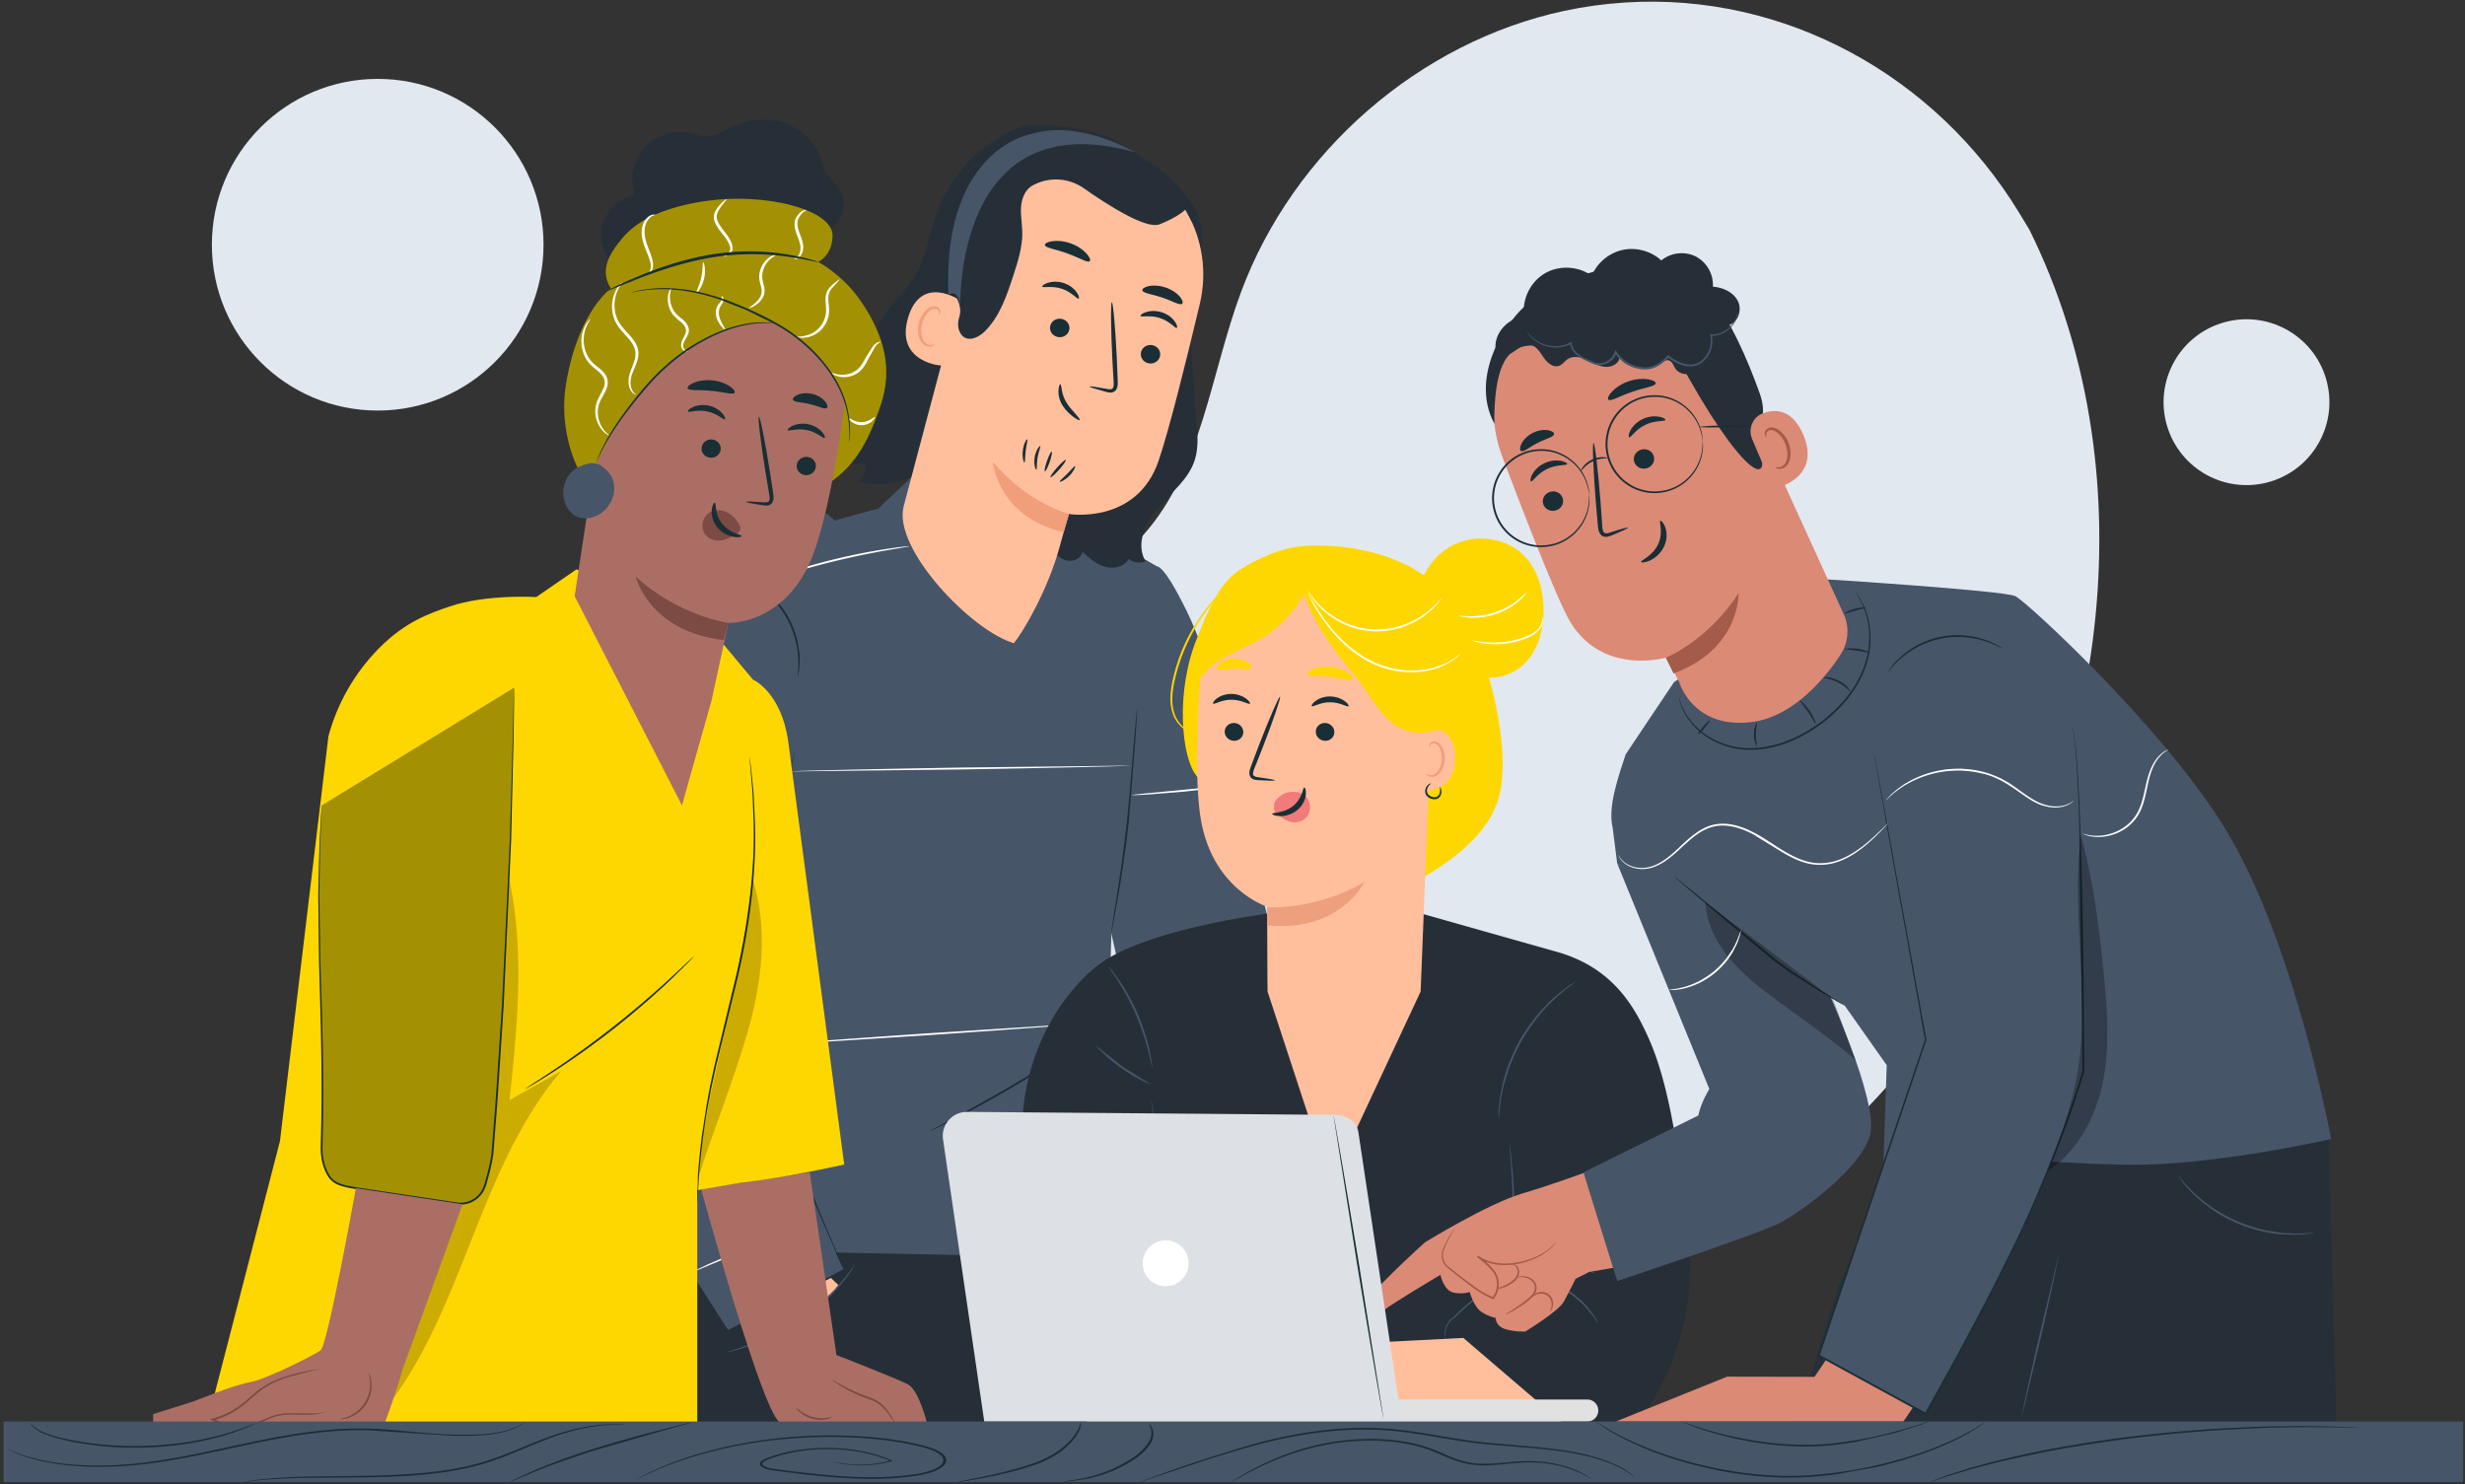 <svg fill="none" height="298" width="495" xmlns="http://www.w3.org/2000/svg"><rect width="100%" height="100%" fill="#333333" stroke="none"/><path d="m407.512 46.094-1.992-3.282c-16.785-27.661-47.135-44.337-79.134-42.313-4.113.26-8.209.817-12.249 1.682-29.094 6.227-54.408 28.228-64.902 56.404-6.17 16.571-7.895 35.65-19.605 48.804-15.241 17.119-41.115 17.656-63.865 16.947s-48.641-.105-63.809 17.082c-9.498 10.763-12.516 26.069-11.751 40.482 2.028 38.162 28.62 72.285 62.439 89.246s73.634 18.479 110.646 11.019c51.85-10.452 101.158-39.156 130.796-83.489s37.139-104.732 13.426-152.582zm-298.365 3.047c0 18.391-14.909 33.3-33.3 33.3s-33.3-14.909-33.3-33.3 14.909-33.3 33.3-33.3 33.3 14.909 33.3 33.3zm357.946 26.91c2.601 8.82-2.44 18.078-11.26 20.679s-18.079-2.44-20.68-11.26 2.44-18.079 11.261-20.68 18.078 2.44 20.679 11.261z" fill="#e2e8f0"/><path d="m292.432 213.952s7.746-4.827 10.668-4.503l16.774 3.906s1.437 1.567-1.476 3.014c-2.866 1.425-6.598-.631-6.598-.631l-4.081.575 2.816 2.354 11.127 3.419s8.06 2.278 7.082 3.467-3.399 1.331-6.877.347l-7.891-2.23s-1.381-.298.839 1.245 11.989 3.938 13.274 4.576 4.799 1.174 4.417 3.174-4.783.388-4.783.388l-14.444-3.35 6.672 2.918c.971.458 4.13 1.327 5.816 2.169s2.497 1.961 2.302 2.847c-.349 1.597-1.826 1.421-1.826 1.421l-12.224-4.198s-5.545-2.209-5.918-2.132 2.165 2.445 2.165 2.445l3.902 1.998s5.628 1.887 5.646 3.449-1.159 1.505-1.159 1.505l-10.268-3.543-11.46-5.805-8.59-5.268s1.546-6.055 1.254-6.32 2.841-7.237 2.841-7.237z" fill="#ffbf9d"/><path d="m296.451 225.332c-.029-.114 1.072-.403 2.766-1.013 1.641-.617 4.057-1.695 5.291-4.089.553-1.051.754-2.207.558-3.203l-.073-.366.403-.053 4.562-.767c1.138-.185 1.84-.195 1.842-.103 0 .068-.641.219-1.755.522-1.137.274-2.631.74-4.626 1.047l.331-.418c.264 1.16.041 2.512-.579 3.685-.674 1.308-1.726 2.299-2.788 2.948-1.062.66-2.117 1.036-3.001 1.298-1.782.497-2.911.597-2.931.512z" fill="#ff9a6c"/><path d="m138.844 287.89-1.362-50.616 88.763 1.717 12.082 46.995z" fill="#262f38"/><g fill="#475569"><path d="m183.012 95.838-6.672 6.319s-24.953 6.202-29.313 10.562-6.637 71.592-6.347 76.243-.014 45.054-.014 45.054-1.467 15.406 0 16.279 29.452 1.246 43.405 1.536 43.544 1.111 45.288-.343-4.33-31.588-4.33-31.588l-2.417-13.899.749-24.304 5.103-33.43 3.779-34.591s-10.173-6.104-15.115-7.266-34.116-10.572-34.116-10.572z"/><path d="m256.607 192.904-13.56-56.94c-1.077-4.52-2.632-8.913-4.664-13.091-2.103-4.323-4.707-9.032-6.14-9.197-8.408-.969-12.79 24.708-12.79 24.708v32.556l7.939 35.259c1.218 5.41 5.214 9.768 10.499 11.45l53.821 17.13 6.236-26.717zm-96.143-85.276s-20.449 2.89-27.054 18.494c0 0-20.439 79.554-17.023 90.032s29.838 50.914 29.838 50.914l23.163-12.228s-22.635-46.988-22.635-52.166 13.711-95.046 13.711-95.046z"/></g><path d="m169.387 254.84c-.006.002-.05-.084-.129-.255l-.345-.759-1.289-2.937-4.676-10.829-15.297-35.784-.799-1.88-.017-.039.001-.031c.056-.964.25-1.857.429-2.753l.602-2.645 1.281-5.134 2.528-9.653 4.242-16.293 2.692-10.98.693-2.988.189-.774.077-.261s-.008.091-.04.269l-.152.781-.625 3.004-2.577 11.014-4.163 16.316-2.504 9.656-1.273 5.13c-.396 1.733-.868 3.532-1.017 5.304l-.015-.072.799 1.879 15.194 35.828 4.565 10.877 1.224 2.965.309.775zm58.969-112.562c.014 0 .014.159.003.462l-.068 1.322-.316 4.854-1.294 16.003c-.657 6.243-1.578 11.85-2.279 15.898l-.875 4.787-.262 1.297c-.064.295-.104.45-.117.448s.002-.161.041-.461l.191-1.309.755-4.806c.632-4.057 1.51-9.664 2.166-15.894.648-6.229 1.045-11.891 1.405-15.983l.437-4.846.139-1.316c.036-.3.061-.458.074-.456z" fill="#1a2e35"/><path d="m149.279 265.457 2.293 4.229s11.376-4.336 16.785-11.639l-1.494-1.437z" fill="#ffbf9d"/><path d="m171.712 253.915c.022.015-.211.397-.653 1.078l-.842 1.215-1.2 1.549-1.571 1.784c-.573.635-1.236 1.264-1.936 1.924-1.421 1.293-3.069 2.627-4.916 3.858a46.58 46.58 0 0 1 -5.445 3.067l-4.73 1.91-1.867.59-1.427.388-1.232.26c-.006-.026.419-.168 1.192-.404l1.404-.447 1.84-.641c1.359-.487 2.945-1.154 4.668-1.973 1.71-.843 3.548-1.858 5.386-3.068 1.83-1.221 3.468-2.533 4.89-3.8l1.944-1.883c.604-.595 1.116-1.197 1.593-1.739.49-.53.871-1.062 1.236-1.504l.891-1.171z" fill="#475569"/><path d="m160.155 136.03c-.087-.013.22-1.344.155-3.511l-.151-1.761c-.06-.634-.224-1.295-.371-1.993a21.03 21.03 0 0 0 -1.65-4.334 21.01 21.01 0 0 0 -2.645-3.809l-1.436-1.433c-.46-.44-.932-.797-1.368-1.12-1.752-1.277-3.023-1.775-2.984-1.855.01-.024.323.101.886.348a6.91 6.91 0 0 1 .996.504c.375.223.822.448 1.259.783.452.314.942.665 1.421 1.102.508.405.977.915 1.487 1.435.97 1.085 1.925 2.383 2.721 3.867a20.11 20.11 0 0 1 1.654 4.429l.344 2.037c.091.642.104 1.245.107 1.795.03.55-.036 1.046-.064 1.482a6.96 6.96 0 0 1 -.147 1.106z" fill="#1a2e35"/><path d="m157.077 157.943c-.025.102-6.774-1.435-15.072-3.434l-14.984-3.804c.025-.102 6.772 1.435 15.073 3.434zm69.83-4.203c.002.105-15.192.45-33.933.77l-33.943.388c-.002-.105 15.189-.451 33.936-.771zm21.734 3.809c.003.026-.291.088-.825.178l-2.268.336-7.512.872-7.539.61-2.29.111c-.542.016-.842.013-.843-.014s.295-.072.832-.134l2.279-.233 7.524-.72 7.518-.759 2.281-.217zm-101.25 41.777c-.015.104-6.53-.745-14.55-1.897l-14.497-2.275c.014-.105 6.528.744 14.551 1.896zm74.041 5.934c.007.106-15.744 1.276-35.177 2.616l-35.207 2.235c-.007-.105 15.741-1.276 35.181-2.615zm33.73-11.442c.017.02-.303.304-.896.799l-2.518 2.082-8.255 6.927-8.102 7.109-2.44 2.174-.925.764s.276-.329.824-.873a119.65 119.65 0 0 1 2.359-2.264c2.011-1.891 4.837-4.454 8.035-7.2a245.21 245.21 0 0 1 8.335-6.847l2.596-1.988c.621-.459.971-.704.987-.683zm-91.99 51.588c.01.025-.323.179-.931.438l-2.586 1.069-8.539 3.5-8.512 3.568-2.583 1.075-.968.35c-.011-.024.313-.196.907-.485l2.536-1.188 8.473-3.673 8.587-3.399 2.631-.956zm122.755-40.548c.026.005-.027.38-.145 1.054l-.574 2.838-2.504 9.221-3.322 8.961-1.182 2.643-.494.941c-.025-.009.104-.367.357-1l1.069-2.686 3.208-8.975 2.605-9.167.692-2.807zm-103.23-95.189c.003.026-.416.109-1.176.238l-3.217.55a172.5 172.5 0 0 0 -10.533 2.187c-4.085.989-7.74 2.051-10.371 2.867l-3.112.98c-.735.234-1.146.35-1.155.326s.385-.19 1.106-.466 1.771-.655 3.079-1.097c2.613-.884 6.267-1.989 10.363-2.981s7.851-1.675 10.58-2.082c1.365-.205 2.472-.351 3.24-.431s1.192-.117 1.196-.091z" fill="#fff"/><path d="m238.224 40.121c5.437 4.686 2.392 12.032 1.3 19.126s.18 14.875.468 22.047c.152 3.792 1.084 7.71-.148 11.299-1.288 3.755-4.655 6.322-7.269 9.309s-4.574 7.429-2.512 10.821c-1.12.438-2.461.252-3.419-.473-.885 1.579-3.051 2.045-4.788 1.537s-3.147-1.756-4.493-2.967c-.203 1.299-1.779 2.004-3.066 1.738s-2.318-1.206-3.245-2.139-1.87-1.93-3.11-2.369c-2.75-.973-5.963 1.113-8.63-.071-3.662-1.626-3.312-7.957-7.101-9.259-1.783-.612-3.7.229-5.574.434s-3.876-1.448-3.624-3.316c-3.218 1.345-7.363 1.984-10.637.782 1.066-.838 1.602-2.297 1.332-3.624-2.374.417-4.871.111-7.075-.868a7.24 7.24 0 0 0 4.687-3.719c-2.014.33-4.175-.439-5.526-1.969 4.078.039 6.927-4.183 7.784-8.171s.558-8.257 2.183-11.998c1.768-4.072 5.552-6.908 7.85-10.706 3.204-5.295 3.295-12.052 6.61-17.278 2.172-3.422 4.245-6.342 7.526-8.719 4.151-3.005 6.53-4.564 11.654-4.496 4.295.057 11.647 1.254 15.31 3.498 6.515 3.992 13.43 8.44 16.321 15.513" fill="#262f38"/><path d="m190.027 71.539c-.306-5.666-.582-11.366.091-17s2.343-11.249 5.621-15.882c.497-.702 4.357-5.272 5.163-4.971.576.216-2.243 4.687-2.081 5.281 1.549 5.659.756 11.759-1.204 17.289s-4.488 10.302-7.59 15.283z" fill="#1a2e35"/><path d="m203.579 129.147c-8.453-2.441-24.366-18.995-22.108-27.499l13.584-51.174c3.212-13.864 13.958-23.55 27.728-19.956l1.253.406c12.615 4.091 19.97 17.184 16.905 30.086-2.849 11.999-6.152 25.216-8.264 31.464-4.375 12.937-18.021 10.743-18.021 10.743-.03-.008-.887 3.037-1.958 6.899-2.406 8.675-7.474 17.18-9.119 19.031z" fill="#ffbf9d"/><path d="m214.656 103.216s-8.343-2.175-15.29-10.486c0 0 .9 11.085 14.241 14.12z" fill="#f19e7a"/><path d="m232.916 71.633c-.282.99-1.355 1.569-2.395 1.291s-1.653-1.301-1.37-2.292 1.356-1.569 2.394-1.294 1.655 1.304 1.371 2.295zm3.404-5.793c-.308.167-1.375-1.329-3.374-1.971-1.986-.669-3.784-.118-3.921-.433-.072-.143.305-.503 1.093-.761.778-.259 1.995-.361 3.237.047s2.138 1.207 2.587 1.871c.461.67.527 1.175.378 1.247zm-21.632.514c-.283.991-1.356 1.568-2.396 1.292s-1.653-1.302-1.369-2.293 1.356-1.569 2.394-1.293 1.654 1.304 1.371 2.294zm1.916-6.398c-.308.167-1.378-1.329-3.375-1.971-1.986-.67-3.783-.118-3.921-.433-.071-.143.303-.504 1.094-.761.777-.259 1.994-.361 3.236.047s2.138 1.208 2.587 1.871c.46.669.528 1.175.379 1.247zm2.186 17.66c.027-.117 1.337.072 3.432.466.526.113 1.042.169 1.24-.152.239-.329.204-.948.15-1.621l-.249-4.37c-.3-6.206-.341-11.24-.092-11.251s.697 5.012.998 11.217l.177 4.373c.005.642.124 1.407-.385 2.086-.261.336-.724.491-1.079.473-.359-.007-.648-.094-.905-.161-2.058-.547-3.317-.945-3.287-1.061zm.056-25.178c-.436.422-2.2-.742-4.541-1.558-2.326-.862-4.426-1.087-4.494-1.69-.024-.285.523-.614 1.488-.758.956-.146 2.327-.059 3.727.443s2.511 1.31 3.156 2.032c.652.724.864 1.327.664 1.531zm18.517 8.582c-.558.327-2.045-.649-4.002-1.276-1.938-.684-3.72-.81-3.956-1.404-.097-.283.305-.659 1.165-.866.848-.21 2.154-.191 3.493.258s2.379 1.225 2.919 1.902c.549.682.633 1.221.381 1.387z" fill="#1a2e35"/><path d="m192.996 60.435c-.191-.168-8.069-5.535-10.666 3.437s6.947 9.729 7.037 9.476 3.629-12.913 3.629-12.913z" fill="#ffbf9d"/><path d="m187.61 69.157c-.03-.04-.187.064-.487.109-.291.044-.758-.004-1.175-.314-.847-.622-1.21-2.358-.785-3.988a5.38 5.38 0 0 1 1.085-2.111c.464-.577 1.021-.912 1.523-.859a.83.83 0 0 1 .799.696c.047.285-.062.448-.019.477.019.029.236-.095.271-.487.015-.188-.029-.43-.19-.664s-.455-.419-.798-.479c-.706-.153-1.513.304-2.036.918-.561.607-1.026 1.42-1.265 2.344-.466 1.825-.03 3.784 1.158 4.534.584.348 1.166.309 1.499.176.341-.141.447-.328.42-.353z" fill="#f09e7b"/><path d="m239.295 44.47c1.681-.396-1.368-6.333-4.492-8.957-4.719-3.967-12.553-7.788-17.933-7.77-6.479.022-12.301 1.612-16.843 6.231s-7.457 10.668-9.027 16.953c-.48 1.918-.838 3.956-.271 5.85.699 2.34 2.759 4.268 1.886 6.981-.319.992-.317 2.083.165 3.007 1.155 2.212 3.63 1.131 5.017-.26 2.964-2.969 4.361-7.114 5.664-11.101.927-2.834 1.863-5.733 1.826-8.714-.02-1.622-.331-3.236-.261-4.858s.598-3.335 1.894-4.312c.211-.159.536-.343.937-.535 3.172-1.52 6.926-1.19 9.803.834 4.563 3.21 12.464 8.306 15.204 7.22 3.942-1.564 5.171-2.958 5.171-2.958z" fill="#262f38"/><path d="m212.933 77.15c-.127-.016-.337.453-.381 1.28-.056.812.172 2.033.886 3.095.696 1.069 1.563 1.789 2.2 2.253.646.461 1.095.671 1.182.57s-.205-.505-.716-1.085-1.238-1.34-1.84-2.27c-1.253-1.841-1.023-3.825-1.331-3.842z" fill="#1a2e35"/><path d="m190.419 59.132s2.228-1.297 2.391 2.536c-.038-4.946.849-40.632 35.074-31.113 0 0-11.042-6.589-20.567-3.687 0 0-17.994 2.635-16.898 32.264z" fill="#475569"/><path d="m212.812 96.72c.074.136 1.034-.272 1.923-1.172.894-.894 1.295-1.858 1.159-1.931-.143-.085-.738.686-1.572 1.52-.829.84-1.596 1.44-1.51 1.582zm-1.859-.893c.121.108.907-.584 1.755-1.542s1.439-1.822 1.319-1.93-.906.584-1.755 1.543-1.44 1.822-1.319 1.929zm-1.126-1.179c.152.053.58-.788.958-1.878s.56-2.017.407-2.068-.58.787-.958 1.878-.56 2.016-.407 2.069zm-1.71-.331c.166-.039.007-1.115.229-2.398.202-1.289.696-2.257.552-2.347-.118-.096-.899.826-1.127 2.251-.241 1.424.203 2.547.346 2.494zm-2.401-1.437c.166-.028.099-1.076.257-2.337.145-1.262.459-2.263.305-2.331-.137-.07-.724.9-.884 2.261-.167 1.361.173 2.442.322 2.407zm11.452 116.553c.007.011-.089.09-.278.229l-.837.596-3.137 2.11c-2.668 1.752-6.403 4.097-10.614 6.544s-8.101 4.53-10.945 5.979l-3.385 1.68-.933.432c-.215.096-.331.14-.337.128s.099-.079.303-.197l.899-.496 3.327-1.786c2.809-1.509 6.671-3.627 10.879-6.07s7.958-4.749 10.66-6.442l3.201-2.005.877-.536c.203-.119.313-.177.32-.166zm39.41-16.621c.064.11-2.532 1.356-5.069 3.766-2.559 2.388-3.959 4.904-4.064 4.834-.039-.022.257-.676.889-1.649s1.622-2.245 2.913-3.463 2.623-2.129 3.632-2.699 1.68-.829 1.699-.789z" fill="#1a2e35"/><path d="m255.829 183.29s-26.056 3.085-35.689 10.788c-1.513 1.21-2.928 2.62-4.232 4.118-6.081 6.99-9.642 15.818-10.483 25.045l-3.492 38.32.281 6.326a18.53 18.53 0 0 0 18.451 17.707l107.665.754s14.144-15.785 10.441-40.26c-.874-5.763-2.266-25.505-7.721-37.65-2.886-6.426-7.297-14.36-18.954-17.459l-27.195-7.689z" fill="#262f38"/><g fill="#475569"><path d="m231.411 214.457c-.027.004-.104-.302-.224-.856l-.541-2.337a49.74 49.74 0 0 0 -2.524-7.476 49.53 49.53 0 0 0 -3.712-6.964l-1.329-1.997-.469-.749c.021-.016.229.22.589.661l1.434 1.936c1.158 1.672 2.601 4.105 3.838 6.962 1.23 2.858 2.012 5.576 2.435 7.566l.426 2.372zm4.52 43.708c-.104.013-1.256-8.363-2.571-18.708l-2.194-18.756c.105-.014 1.256 8.361 2.572 18.709z"/><path d="m231.166 217.747c-.02.043-.733-.228-1.834-.777s-2.582-1.394-4.12-2.476-2.833-2.192-3.721-3.043-1.383-1.431-1.35-1.465c.041-.041.602.47 1.531 1.264l3.76 2.932 4.028 2.55zm69.767 7.091c-.027-.001-.027-.466-.004-1.309a13.79 13.79 0 0 1 .1-1.532l.257-2.019.49-2.42c.184-.87.483-1.772.776-2.727a37.28 37.28 0 0 1 2.631-5.934c1.144-2.006 2.432-3.794 3.709-5.33l1.93-2.077c.617-.64 1.241-1.184 1.814-1.674.557-.51 1.119-.902 1.594-1.268a13.54 13.54 0 0 1 1.258-.88l1.12-.675c.015.023-.356.305-1.036.797l-1.213.928-1.545 1.301-1.767 1.694c-.632.613-1.234 1.336-1.884 2.081-1.25 1.532-2.516 3.306-3.647 5.291-1.109 1.995-1.97 3.997-2.631 5.86l-.802 2.69c-.238.848-.393 1.653-.53 2.389-.164.732-.225 1.407-.312 1.996l-.164 1.519zm-10.724 44.008s-.148-.467-.082-1.352c.058-.853.491-2.254 1.931-3.152l-.031.025a33.16 33.16 0 0 1 11.036-7.682l-.113.15.411-4.281a126.69 126.69 0 0 0 .221-16.141l-.325-4.886-.108-1.328-.012-.466s.043.156.088.457l.18 1.322.447 4.887c.279 4.133.391 9.874-.11 16.184-.109 1.475-.264 2.913-.419 4.296l-.013.108-.1.043c-4.987 2.102-8.716 5.153-11.01 7.502l-.013.013-.019.011c-.661.377-1.134.944-1.429 1.471a4.05 4.05 0 0 0 -.484 1.483c-.103.857-.004 1.333-.046 1.336z"/><path d="m320.924 265.745c-.061.036-.624-1.02-1.846-2.486-1.214-1.46-3.164-3.301-5.749-4.633-1.292-.661-2.585-1.178-3.801-1.48a13.97 13.97 0 0 0 -3.299-.435c-1.906-.014-3.083.219-3.092.146-.005-.024.284-.101.815-.196s1.308-.197 2.277-.221a13.21 13.21 0 0 1 3.382.365c1.254.291 2.577.808 3.893 1.482a17.75 17.75 0 0 1 5.784 4.802c.594.764 1.011 1.427 1.275 1.898s.381.746.361.758zm-.524-10.025c-.029.065-.898-.343-2.383-.712-.739-.202-1.642-.335-2.645-.457-1.007-.09-2.12-.128-3.288-.082-2.337.105-4.427.517-5.911.903l-2.409.652c-.008-.024.206-.13.605-.299a18.11 18.11 0 0 1 1.73-.613c1.482-.457 3.593-.917 5.969-1.025a22.8 22.8 0 0 1 3.342.115c1.019.142 1.934.307 2.677.545.376.099.706.224.995.335.291.103.536.207.728.308.391.191.602.306.59.33z"/></g><path d="m299.99 139.849c-2.147-9.125-5.988-18.447-13.549-23.988-6.737-4.937-16.563-6.818-24.892-6.199-4.101.306-8.677 2.352-12.188 4.494-4.815 2.936-6.709 8.634-8.909 13.826-4.408 10.402-3.356 24.259-.019 28.012l43.559 21.221c7.452-4.192 15.527-9.837 17.264-18.208 1.182-5.702.067-13.49-1.266-19.158z" fill="#ffd700"/><path d="m283.497 123.663-27.21-7.074c-8.722-.983-14.599 9.725-15.211 18.481-.68 9.73-1.125 21.633-.022 28.903 2.219 14.618 13.406 18.087 13.406 18.087.004-.049.025 12.696.079 17.034l12.689 38.661 18.052-38.661 2.776-70.19a5.14 5.14 0 0 0 -4.559-5.241z" fill="#ffbf9d"/><path d="m245.937 146.854c-.042.989.761 1.841 1.793 1.903s1.9-.687 1.942-1.676-.761-1.84-1.791-1.902-1.902.687-1.944 1.675zm-2.32-5.572c.23.246 1.656-.794 3.671-.775 2.013-.01 3.485 1.037 3.706.792.108-.109-.125-.551-.766-1.024-.631-.472-1.709-.933-2.965-.936s-2.314.453-2.924.921c-.623.472-.836.912-.722 1.022zm20.607 5.573c-.042.989.76 1.84 1.792 1.902s1.9-.686 1.942-1.675-.761-1.841-1.791-1.903-1.902.687-1.943 1.676zm-.801-5.061c.231.245 1.658-.795 3.672-.776 2.013-.01 3.486 1.037 3.706.792.107-.109-.124-.551-.767-1.024-.631-.472-1.708-.933-2.964-.936s-2.314.453-2.925.921c-.62.472-.835.913-.722 1.023zm-7.415 14.894c.01-.115-1.241-.34-3.27-.613-.514-.057-1-.163-1.084-.514-.119-.373.1-.926.353-1.523l1.549-3.908c2.151-5.564 3.713-10.141 3.488-10.226s-2.152 4.357-4.303 9.922l-1.485 3.931c-.198.584-.537 1.245-.28 2.018.136.385.511.667.841.759.329.102.618.11.873.126 2.042.124 3.309.142 3.318.028z" fill="#1a2e35"/><path d="m254.426 182.17.081 3.636c14.606 1.467 19.511-8.719 19.511-8.719-9.773 5.783-19.592 5.083-19.592 5.083z" fill="#ee9f7d"/><path d="m262.639 160.495c-.571-.942-1.612-1.442-2.681-1.484-1.543-.061-2.838.459-3.85 1.874-.345.409-.323 1.568-.183 1.888s.03.163.278.386c.896.802 1.842 1.603 2.999 1.887s2.581-.078 3.345-1.205a3.23 3.23 0 0 0 .092-3.346z" fill="#f17a7a"/><path d="m261.929 158.122c-.328-.021-.347 2.166-2.23 3.706s-4.21 1.284-4.229 1.589c-.031.137.516.429 1.5.462.966.039 2.377-.261 3.53-1.203s1.649-2.212 1.728-3.108c.09-.914-.15-1.458-.299-1.446z" fill="#1a2e35"/><path d="m262.519 135.336c.195.548 2.208.303 4.571.604 2.368.254 4.27.959 4.587.469.142-.233-.187-.752-.954-1.287-.761-.535-1.977-1.047-3.394-1.214s-2.72.051-3.583.395c-.871.345-1.31.773-1.227 1.033zm-18.122-1.014c.352.459 1.743-.006 3.413-.017 1.669-.069 3.08.328 3.409-.148.145-.231-.075-.691-.69-1.129-.605-.436-1.622-.796-2.769-.769s-2.144.437-2.728.902c-.593.466-.789.936-.635 1.161z" fill="#ffd700"/><path d="m284.127 146.675c.201-.092 8.129-2.61 8.058 5.541s-8.241 6.397-8.253 6.164.195-11.705.195-11.705z" fill="#ffbf9d"/><path d="m286.449 155.313c.036-.025.141.101.381.213.232.109.634.187 1.06.031.865-.308 1.601-1.669 1.655-3.138.027-.741-.123-1.449-.38-2.036-.244-.598-.626-1.018-1.058-1.099-.431-.104-.74.153-.842.382-.111.226-.061.39-.104.404-.024.02-.174-.139-.105-.475.034-.162.132-.353.325-.508s.485-.236.787-.201c.628.05 1.189.633 1.472 1.278a4.82 4.82 0 0 1 .471 2.275c-.066 1.642-.921 3.172-2.101 3.502-.574.145-1.053-.032-1.298-.227-.25-.203-.291-.385-.263-.401z" fill="#f09e7b"/><path d="m289.142 158.03c.037-.039.352.344.306 1.072-.028.347-.144.823-.577 1.143-.439.312-1.047.311-1.564.112-.516-.193-.981-.61-1.083-1.13-.11-.499.034-.948.223-1.253.404-.631.917-.69.913-.645.033.06-.384.22-.657.786-.13.274-.212.649-.11 1.02.086.364.431.671.86.835s.902.159 1.202-.039c.308-.199.447-.565.503-.865.113-.625-.072-1.012-.016-1.036z" fill="#1a2e35"/><g fill="#ffd700"><path d="m240.421 137.383c1.098-2.363 3.236-4.087 5.5-5.376l6.97-3.534c5.174-3.005 9.161-7.993 10.951-13.7-4.01-2.071-9.005-1.836-13.049.168s-7.158 5.632-9.019 9.745-2.535 8.688-2.488 13.201"/><path d="m285.999 121.484c-6.027-5.727-17.415-8.887-25.273-6.205 1.168 6.861 6.344 14.567 10.9 19.83 4.584 5.294 7.351 14.573 17.324 11.421.687-.218 1.472.407 2.094.044.527-.309.775-.93.962-1.511 2.625-8.141.193-17.687-6.007-23.579zm-45.122 25.804s-.519.148-1.433-.082c-.902-.215-2.168-.915-3.132-2.305-.992-1.375-1.427-3.447-1.237-5.632.086-1.097.288-2.233.574-3.385.26-1.16.626-2.337 1.028-3.531 1.667-4.774 4.22-8.646 6.349-11.153 1.052-1.271 2.018-2.195 2.679-2.834l.799-.699c.185-.156.287-.232.297-.222.019.022-.333.388-.983 1.035-.624.671-1.551 1.621-2.567 2.906-2.054 2.536-4.536 6.386-6.184 11.104-.397 1.18-.762 2.343-1.024 3.488-.288 1.139-.494 2.254-.588 3.322-.204 2.129.185 4.108 1.099 5.438.892 1.349 2.078 2.06 2.934 2.313.867.27 1.391.185 1.389.237z"/><path d="m309.971 122.4c-.028-3.824-1.081-7.786-3.682-10.588-3.614-3.889-9.941-4.763-14.639-2.292s-7.539 7.925-7.22 13.223 3.617 10.238 8.215 12.89l3.361-.381c3.374 1.775 7.797.517 10.396-2.273s3.596-6.767 3.569-10.579z"/></g><g fill="#fff"><path d="m289.426 120.154c.011.008-.048.101-.17.274-.128.168-.296.433-.563.734-.508.622-1.327 1.461-2.475 2.334a16.27 16.27 0 0 1 -4.454 2.379 16.13 16.13 0 0 1 -6.119.894c-2.208-.135-4.265-.729-5.984-1.558s-3.126-1.859-4.168-2.854-1.767-1.917-2.204-2.591c-.233-.327-.37-.611-.479-.791-.103-.184-.151-.284-.139-.291.077-.059.893 1.563 3.005 3.474 1.048.955 2.439 1.94 4.135 2.734a16.22 16.22 0 0 0 5.855 1.496c2.154.104 4.214-.24 5.983-.846a16.72 16.72 0 0 0 4.409-2.263c2.309-1.67 3.298-3.192 3.368-3.125z"/><path d="m293.337 131.249c.01.009-.084.105-.272.278-.196.163-.451.447-.853.721-.762.601-1.989 1.331-3.635 1.906-1.642.583-3.728.913-6.033.814-2.3-.11-4.818-.69-7.217-1.857-2.381-1.191-4.41-2.755-6.039-4.373a31.05 31.05 0 0 1 -3.877-4.691c-.973-1.435-1.67-2.653-2.119-3.508l-.5-.996c-.11-.229-.162-.353-.149-.359s.086.106.216.323l.563.959 2.211 3.427c.992 1.403 2.272 3.012 3.902 4.593 1.621 1.584 3.623 3.113 5.962 4.282 2.346 1.142 4.81 1.721 7.065 1.848 2.259.116 4.307-.179 5.93-.719 1.626-.532 2.854-1.212 3.633-1.77zm13.371-12.44c.02.016-.104.192-.348.498-.238.311-.63.724-1.148 1.196a13.85 13.85 0 0 1 -1.977 1.471 15.44 15.44 0 0 1 -2.731 1.29c-1.018.347-2.022.561-2.943.683-.924.104-1.763.127-2.463.073-.699-.047-1.263-.129-1.642-.225-.382-.088-.589-.149-.583-.174.013-.069.859.104 2.235.13s3.286-.163 5.27-.848c1.98-.693 3.599-1.729 4.658-2.606zm3.036 5.111c.017-.005.116.222.104.659s-.167 1.075-.63 1.711c-.456.643-1.228 1.21-2.148 1.633a16.26 16.26 0 0 1 -3.113 1.035 16.65 16.65 0 0 1 -5.92.252c-.754-.101-1.353-.25-1.763-.359-.407-.123-.627-.203-.62-.229.017-.065.921.181 2.414.32 1.487.145 3.579.149 5.806-.357 2.197-.523 4.228-1.28 5.129-2.458.457-.572.641-1.156.696-1.56s.011-.642.045-.647z"/></g><path d="m291.314 272.935c.001.014-.138.025-.403.037l-1.161.018c-1.008-.005-2.471-.102-4.253-.409a29.08 29.08 0 0 1 -12.791-5.686c-4.371-3.43-7.149-7.771-8.568-11.074-.721-1.657-1.164-3.054-1.409-4.032-.138-.485-.201-.873-.259-1.131-.051-.26-.073-.399-.059-.402.031-.007.17.533.46 1.493a31.18 31.18 0 0 0 1.514 3.961c1.468 3.246 4.246 7.502 8.557 10.884s9.104 5.067 12.605 5.72c1.758.338 3.207.477 4.208.528s1.559.06 1.559.093zm-34.335-2.372c-.008.011-.118-.051-.322-.179l-.884-.57-3.221-2.139c-2.724-1.789-6.501-4.271-10.977-6.427s-8.84-3.403-12.059-3.853c-1.609-.237-2.924-.327-3.835-.354s-1.416-.029-1.416-.061c-.001-.012.124-.027.365-.044s.595-.047 1.053-.044c.915-.019 2.243.031 3.87.235 3.256.385 7.679 1.599 12.187 3.776s8.275 4.7 10.963 6.549l3.154 2.24.844.629c.19.148.286.23.278.242z" fill="#475569"/><g fill="#ffbf9d"><path d="m293.852 268.661-50.06 2.536 3.875 14.742 66.721.31z"/><path d="m246.113 271.08s-16.175-8.082-18.18-8.15c-1.534-.054-10.424 1.453-14.511 2.162-1.57.273-2.767 1.722-2.507 3.295.017.102.04.198.072.286.575 1.614 2.257 1.728 2.257 1.728s-2.031.932-1.713 3.252 3.194 2.379 3.194 2.379-.149.149-.347.418c-1.298 1.761-.121 4.268 2.062 4.426l1.307.095s-1.601.972-1.335 2.556c.51 3.039 7.448 2.579 7.448 2.579l23.807-.167z"/><path d="m214.449 261.249c.227.993.788 3.093 2.643 3.802l9.379-1.806s-7.394-1.355-8.576-2.402c-.414-.366-.976-.813-1.548-1.111-.994-.519-2.148.424-1.898 1.517z"/></g><path d="m222.019 263.828c.029.163-1.873.641-4.261.961-2.379.317-4.315.522-4.346.35-.029-.164 1.872-.642 4.261-.961 2.378-.318 4.315-.522 4.346-.35zm-1.318 5.59c.042.16-1.578.708-3.661.946-2.083.245-3.785.083-3.781-.081.002-.176 1.67-.292 3.71-.532zm4.697-1.403c.154.065.051.607-.43 1.031s-1.028.465-1.075.304c-.056-.164.293-.429.666-.765.379-.331.683-.646.839-.57zm-2.748 7.221c.013.17-1.796.525-4.039.791s-4.086.346-4.112.178 1.78-.522 4.039-.791 4.099-.347 4.112-.178zm5.007-3.342c.072-.034.248.135.35.499.102.355.096.918-.198 1.44s-.776.815-1.134.909c-.365.101-.598.037-.607-.043-.03-.165.771-.395 1.205-1.17.442-.77.227-1.575.384-1.635zm-2.692 8.979c.005.17-1.647.355-3.689.412s-3.703-.034-3.707-.205 1.646-.354 3.689-.411 3.703.034 3.707.204zm4.812-3.777c.077-.023.224.167.269.534s-.041.881-.309 1.358c-.564.941-1.292 1.362-1.397 1.262-.143-.127.395-.775.857-1.562.474-.793.427-1.541.58-1.592z" fill="#ff9a6c"/><path d="m182.216 277.92c-3.284-1.562-14.249-5.833-14.249-5.833l-5.359-36.67-21.836 3.278s12.709 46.736 16.101 47.055 22.903.026 22.903.026l6.353-.097s-1.61-6.663-3.913-7.759z" fill="#ab6e65"/><path d="m167.027 284.591c.016.039-.381.257-1.093.404s-1.738.179-2.818-.106c-1.078-.29-1.955-.83-2.495-1.312s-.78-.869-.747-.896c.047-.04.352.276.915.685a7.57 7.57 0 0 0 2.426 1.153 7.52 7.52 0 0 0 2.678.209c.691-.073 1.114-.197 1.134-.137zm12.601 1.034c-.055.035-.509-.719-1.341-1.844-.424-.552-.96-1.195-1.684-1.744-.716-.56-1.654-.942-2.665-1.299-2.055-.69-3.792-1.644-5.002-2.366l-1.91-1.262c.029-.049.801.364 2.043 1.027s2.963 1.559 4.998 2.242c1.013.358 2.001.769 2.751 1.38.753.597 1.283 1.281 1.688 1.864.401.589.682 1.09.869 1.438s.275.55.253.564z" fill="#7c4b43"/><g fill="#ffd700"><path d="m115.767 114.324-8.085 5.564s-10.05-.605-17.34 1.878c-4.038 1.375-8.939 3.044-14.243 8.412-4.85 4.909-8.347 10.988-10.146 17.65l-9.734 81.299-14.818 57.369h98.615v-72.589l9.438-33.304s-2.451-3.837-2.373-5.372 5.577-37.02 5.577-37.02l-11.239-13.448-25.65-10.439z"/><path d="m151.338 136.519s5.578 2.602 6.942 12.351l11.25 84.963s-10.919 2.519-20.885 3.68l-12.546 2.133-.315-50.291z"/></g><path d="m76.339 284.213c16.76-20.094 19.395-49.238 36.369-69.152l-10.385 5.833c1.84-17.316 3.607-35.315-2.187-51.738a454.21 454.21 0 0 1 -24.289 114.978" fill="#000" opacity=".2"/><path d="m103.228 138.09a1383.42 1383.42 0 0 1 -4.264 92.919c-.12 1.511-.767 4.496-1.586 7.09a5.15 5.15 0 0 1 -5.678 3.543l-20.231-3.052c-3.519-.595-4.851-1.061-5.908-3.334-.727-1.562-1.021-3.289-.972-5.012.782-27.686-1.638-42.352.03-68.523" fill="#a39103"/><path d="m64.618 161.721-.01.54-.07 1.582-.249 6.08-.163 9.626.195 12.749c.258 9.444.756 20.697.546 33.2l-.101 4.744c-.043 1.575.205 3.185.837 4.663.32.734.715 1.448 1.313 1.965.589.525 1.36.82 2.148 1.037 1.59.425 3.274.616 4.952.879l10.254 1.543 5.244.791c.874.122 1.777.287 2.635.378.862.052 1.736-.12 2.515-.505s1.448-.977 1.928-1.695c.489-.713.702-1.57.953-2.428.48-1.705.891-3.427 1.145-5.149l.815-10.328 1.296-19.564 1.576-33.16.648-22.373.133-6.085.041-1.582c.011-.357.028-.539.028-.539a11.7 11.7 0 0 0 .011.54l-.003 1.583-.062 6.086-.526 22.379-1.495 33.172-1.274 19.57-.811 10.353c-.259 1.753-.671 3.48-1.155 5.201-.248.845-.47 1.755-1.002 2.535-.516.774-1.238 1.409-2.075 1.826a5.38 5.38 0 0 1 -2.71.544c-.922-.098-1.779-.257-2.667-.382l-5.245-.792-10.255-1.55c-1.677-.265-3.353-.453-4.991-.892-.81-.223-1.641-.535-2.292-1.117-.661-.573-1.078-1.34-1.407-2.097-.654-1.536-.906-3.199-.86-4.817l.108-4.74c.229-12.49-.241-23.737-.464-33.187l-.139-12.756.227-9.631.321-6.08.107-1.58c.026-.355.049-.537.049-.537zm75.396 79.722c-.006 0-.009-.079-.008-.233l.014-.687.09-2.638c.044-2.294.328-5.603.806-9.675l1.023-6.63.689-3.672.832-3.874 4.124-17.134c2.948-12.152 3.981-23.489 3.755-31.67l-.202-5.52c-.085-1.624-.25-3.016-.334-4.158l-.214-2.629-.046-.685c-.008-.154-.01-.235-.002-.236s.019.078.041.231l.083.681.286 2.624c.108 1.141.293 2.534.4 4.158l.258 5.528c.296 8.196-.699 19.591-3.653 31.763l-4.153 17.125-.847 3.863c-.272 1.253-.475 2.481-.705 3.662-.485 2.359-.752 4.585-1.067 6.608-.512 4.059-.836 7.359-.925 9.648l-.162 2.632-.052.685c-.014.155-.024.233-.031.233zm-.7-49.388c.009.009-.089.125-.285.336l-.869.91-3.299 3.249c-2.828 2.7-6.866 6.299-11.557 9.989-4.697 3.686-9.15 6.758-12.442 8.867-1.646 1.055-2.993 1.885-3.937 2.435l-1.091.629c-.251.141-.386.209-.393.198s.115-.102.354-.262l1.051-.691 3.868-2.535a200.21 200.21 0 0 0 12.354-8.941 199.75 199.75 0 0 0 11.608-9.887l3.379-3.157.92-.859c.213-.193.329-.291.339-.281z" fill="#1a2e35"/><path d="m151.075 176.322c-2.406 22.328-10.359 46.729-11.061 60.816 3.154-10.04 7.144-19.634 10.078-29.739s4.251-21.075.983-31.077z" fill="#000" opacity=".2"/><path d="m165.61 46.459a5.83 5.83 0 0 0 3.545-3.612 5.83 5.83 0 0 0 -.694-5.015c-.764-1.129-1.916-1.967-2.604-3.145-.57-.977-.78-2.116-1.162-3.182-1.224-3.418-4.313-6.02-7.812-6.989s-7.333-.393-10.577 1.24c-1.289.649-2.552 1.476-3.99 1.599-1.392.119-2.741-.441-4.115-.696-3.26-.605-6.801.648-8.954 3.169s-2.839 6.214-1.733 9.34c-3.761.628-6.805 4.203-6.827 8.015s2.979 7.423 6.733 8.096c2.319.416 4.685-.182 6.981-.711 9.3-2.143 18.847-3.21 28.389-3.173" fill="#262f38"/><path d="m117.456 96.722c-3.513-5.817-4.884-12.896-3.795-19.603s3.814-14.807 8.985-19.216c-2.249-3.69-.364-6.914 2.437-10.204s6.973-5.103 11.148-6.219c6.217-1.661 12.781-2.007 19.137-1.01 5.185.814 11.863 3.054 11.819 6.896-.046 4.007-2.902 5.234-2.902 5.234s4.812 2.468 8.42 7.638c5.193 7.441 6.452 14.164 4.21 20.929s-4.816 11.87-9.853 15.437" fill="#a39103"/><path d="m161.315 103.945c.809-.542 1.889-.973 2.912-1.062l-.19-.057c.19-.007.376.015.562.036.734 0 1.416.198 1.912.709l-.018-.006c.985.653 1.749 1.668 2.025 2.823.48 2.01-.397 4.221-1.995 5.532-1.388 1.14-3.426 1.619-5.027.806-1.47-.748-2.293-2.437-2.37-4.085-.084-1.803.689-3.691 2.189-4.696z" fill="#475569"/><path d="m115.393 119.715 8.157-53.796c.503-2.697 2.986-4.561 5.716-4.292l28.899-1.265c8.988.888 12.596 12.927 11.329 21.869-1.41 9.934-3.522 22.008-6.196 29.085-5.379 14.231-17.043 13.772-17.043 13.772.007-.05-2.183 10.192-3.351 15.525l-5.958 21.107-21.553-42.006z" fill="#ab6e65"/><path d="m163.812 93.861c-.171 1.004-1.162 1.687-2.214 1.528s-1.764-1.099-1.593-2.103 1.162-1.688 2.211-1.529 1.766 1.102 1.596 2.105zm1.789-5.926c-.284.198-1.496-1.156-3.528-1.57-2.023-.443-3.729.293-3.898-.001-.085-.132.245-.527.991-.865.736-.338 1.92-.571 3.184-.304s2.231.954 2.744 1.558c.525.608.645 1.097.507 1.183zm-20.894 2.433c-.171 1.004-1.163 1.687-2.214 1.527s-1.763-1.099-1.592-2.103 1.161-1.687 2.211-1.529 1.765 1.101 1.595 2.104zm.856-6.18c-.285.198-1.498-1.156-3.528-1.57-2.023-.443-3.729.293-3.898-.001-.086-.133.242-.527.991-.865.736-.339 1.919-.571 3.184-.304s2.231.954 2.744 1.557c.523.608.644 1.097.507 1.184zm4.256 16.582c.015-.117 1.321-.075 3.421.087.529.053 1.041.052 1.203-.284.199-.35.097-.953-.029-1.608l-.717-4.265c-.967-6.062-1.554-11.003-1.31-11.04s1.228 4.847 2.195 10.908l.648 4.275c.074.629.274 1.367-.152 2.091-.22.358-.658.561-1.009.582-.354.032-.646-.023-.906-.06-2.081-.315-3.36-.569-3.344-.687z" fill="#1a2e35"/><path d="m146.255 125.089s-10.031-1.407-18.619-9.329c0 0 2.692 11.095 17.702 12.762zm2.265-19.553c-.696-1.592-2.124-2.775-3.662-3.032-1.067-.178-2.205.097-2.972.901s-1.087 2.174-.63 3.292c.513 1.258 1.845 1.907 3.05 1.866s2.313-.63 3.372-1.231c.293-.166.593-.341.799-.627s.3-.71.134-1.046" fill="#7c4b43"/><path d="m143.553 100.94c.334.049-.117 2.253 1.446 4.208s3.96 2.197 3.913 2.508c.003.146-.612.321-1.609.143a5.61 5.61 0 0 1 -3.292-1.97c-.953-1.197-1.183-2.579-1.071-3.499.106-.939.465-1.434.613-1.39zm3.964-22.09c-.315.51-2.288-.17-4.729-.376-2.438-.254-4.503.046-4.717-.515-.092-.266.35-.716 1.238-1.09.88-.375 2.213-.628 3.676-.492s2.726.637 3.52 1.17c.802.533 1.152 1.058 1.012 1.302zm18.552 3.054c-.453.387-1.753-.381-3.43-.75-1.664-.429-3.17-.333-3.399-.883-.095-.264.225-.679.938-.988.702-.308 1.802-.451 2.951-.177s2.063.9 2.55 1.494c.497.597.594 1.112.39 1.305z" fill="#1a2e35"/><g fill="#a39103"><path d="m159.266 64.972s-13.745-3.153-27.51 10.182c-9.072 8.788-13.277 21.357-13.277 21.357l-.081-25.648 6.384-10.322 10.679-3.353 18.297 2.849 6.098 4.838"/><path d="m131.977 60.472c23.091-.593 39.091 10.434 38.631 28.343l6.89-10.376-8.486-16.204-11.803-5.928-26.003-1.557.771 5.721z"/></g><path d="m115.466 94.198c.871-.584 2.033-1.047 3.135-1.143l-.205-.062c.203-.007.404.016.605.039.789.001 1.523.213 2.057.763l-.02-.006c1.06.702 1.882 1.794 2.18 3.038.517 2.163-.428 4.543-2.147 5.954-1.494 1.226-3.687 1.743-5.409.866-1.583-.804-2.468-2.621-2.551-4.395-.09-1.941.741-3.973 2.355-5.054z" fill="#475569"/><path d="m122.338 87.466c-.014.026-.374-.117-.901-.568-.515-.453-1.184-1.252-1.586-2.444-.402-1.167-.492-2.792.248-4.313l1.102-2.22c.313-.759.34-1.606-.118-2.308-.443-.709-1.184-1.228-1.851-1.794-.69-.551-1.291-1.25-1.674-1.985-.784-1.484-.916-3.038-.746-4.262a6.24 6.24 0 0 1 1.026-2.721c.391-.571.71-.796.725-.779.125.064-1.085 1.174-1.32 3.549-.106 1.157.067 2.6.811 3.94.373.673.891 1.266 1.562 1.795.649.549 1.439 1.07 1.989 1.933.581.866.523 2.025.157 2.847-.341.851-.816 1.552-1.154 2.248-.697 1.366-.665 2.831-.342 3.941a6 6 0 0 0 1.338 2.401c.453.482.765.694.734.739zm2.56-30.714c.115.067-.997 1.093-1.39 3.293-.197 1.077-.159 2.433.361 3.775.485 1.368 1.686 2.475 2.843 3.802.565.672 1.089 1.418 1.332 2.27.259.849.172 1.737-.047 2.479-.446 1.49-1.177 2.647-1.313 3.724-.178 1.08.049 1.979.392 2.468.335.507.696.628.662.685-.008.019-.094-.004-.256-.069-.153-.076-.383-.211-.596-.472-.448-.503-.769-1.494-.633-2.669.105-1.209.822-2.427 1.197-3.817.188-.694.244-1.438.016-2.16-.212-.725-.679-1.398-1.224-2.044-1.095-1.265-2.391-2.477-2.902-3.997-.535-1.474-.522-2.929-.257-4.06a6.45 6.45 0 0 1 1.115-2.495c.383-.522.683-.732.7-.714zm13.219 13.75c.023.023-.216.192-.627.012-.194-.092-.403-.268-.549-.538-.156-.273-.197-.651-.129-1.016.118-.753.698-1.437.896-2.201.219-.756-.312-1.578-1.084-2.195-.785-.609-1.624-1.365-2.006-2.241-.41-.859-.541-1.72-.515-2.426.064-1.435.644-2.17.685-2.129.104.04-.304.814-.25 2.127.028.648.192 1.42.584 2.173.384.779 1.059 1.368 1.899 2.028.407.341.801.744 1.051 1.231.26.475.336 1.085.183 1.573-.31.965-.888 1.541-1.019 2.151-.18.598.099 1.06.374 1.255s.5.145.507.196zm6.744-11.057c.019-.031.154-.009.287.18s.202.528.082.91-.407.719-.6 1.065-.289.774-.276 1.241c.024.945.467 1.754.781 2.334.325.582.526.961.455 1.011s-.385-.23-.817-.771c-.412-.532-.996-1.406-1.033-2.558-.017-.565.127-1.125.405-1.549.279-.412.557-.672.681-.931.274-.541-.011-.879.035-.932zm23.679-3.327c.031.026-.089.229-.366.543l-1.161 1.272c-.457.546-.731 1.306-.669 2.248.026.921.298 2.033.045 3.221-.234 1.167-.83 2.182-1.564 2.897-.733.727-1.591 1.132-2.324 1.337-1.499.399-2.446.058-2.42.005.004-.11.941.056 2.289-.419.662-.24 1.419-.65 2.053-1.321.637-.662 1.156-1.579 1.364-2.62.229-1.035-.003-2.073-.008-3.089-.051-1.017.353-2.001.902-2.54.527-.562 1.013-.904 1.329-1.165.32-.255.497-.399.53-.37zm8.263 12.511c.067.116-.748.299-1.251 1.325-.249.531-.669 1.146-1.02 1.808-.365.679-.718 1.491-1.323 2.244-1.262 1.552-3.207 1.872-4.4 1.677-1.246-.192-1.838-.757-1.796-.798.05-.097.696.302 1.84.366 1.106.072 2.798-.294 3.88-1.632.537-.664.902-1.444 1.304-2.131l1.144-1.759c.32-.529.779-.866 1.097-.985.321-.133.51-.151.525-.116zm-1.156 15.132c.063.044-.06.381-.472.772-.401.388-1.129.799-2.019.843s-1.654-.299-2.091-.646c-.447-.35-.602-.674-.543-.724.109-.131 1.098.83 2.604.757s2.4-1.123 2.521-1.002zm-19.696-32.623c.04.103-.709.312-1.525 1.146-.797.799-1.64 2.363-1.266 4.08.184.84.545 1.788.297 2.682-.217.874-.775 1.467-1.248 1.868-.986.791-1.741.989-1.766.932-.053-.09.634-.438 1.474-1.252.404-.409.846-.966.988-1.672.175-.703-.13-1.491-.346-2.432-.216-.97-.056-1.947.269-2.724.335-.779.817-1.39 1.301-1.798.984-.831 1.823-.889 1.822-.83zm-16.096 7.633c-.15-.101.581-1.313.943-2.975.385-1.657.244-3.065.422-3.093.152-.046.59 1.428.177 3.228-.398 1.801-1.425 2.947-1.542 2.84zm-9.905-3.589c-.018-.046.161-.128.35-.393.19-.26.391-.712.393-1.291.035-1.188-.839-2.713-1.456-4.562-.3-.936-.439-1.896-.355-2.768.076-.871.401-1.643.823-2.157.413-.527.916-.81 1.283-.892.374-.078.579.004.573.037-.001.049-.199.058-.498.19-.295.137-.686.427-1.008.922-.704.966-.83 2.725-.233 4.484.574 1.756 1.447 3.379 1.304 4.77-.063.681-.368 1.177-.649 1.428-.287.26-.522.266-.527.233zm15.397-3.631c-.023-.036.128-.172.41-.384.257-.216.751-.506.886-1.003.106-.477-.218-1.223-.621-1.887-.419-.689-1.024-1.368-1.609-2.166-.552-.799-1.125-1.66-1.061-2.665.098-.956.618-1.613 1.02-2.11.864-.972 1.516-1.415 1.565-1.367.073.068-.486.64-1.224 1.634-.344.499-.758 1.142-.798 1.88-.038.707.46 1.514.996 2.268 1.111 1.483 2.441 2.979 2.147 4.536-.305.733-.885.906-1.176 1.082-.325.153-.513.216-.535.18zm14.126.492c-.037-.088.679-.232 1.076-1.154.199-.447.271-1.02.148-1.668-.111-.648-.395-1.339-.68-2.102s-.506-1.561-.458-2.325c.04-.806.463-1.395.818-1.806.748-.875 1.589-.885 1.562-.781.009.075-.638.21-1.225 1.054-.283.404-.596.942-.59 1.553-.013.641.192 1.349.47 2.092s.568 1.489.663 2.228c.11.733-.028 1.456-.32 1.949-.284.503-.681.798-.978.908s-.481.086-.486.051z" fill="#fff"/><g fill="#1a2e35"><path d="m164.285 52.601c-.011.041-.615-.063-1.694-.285-1.074-.246-2.646-.513-4.59-.801-3.886-.53-9.358-.791-15.272.227-5.913 1.01-11.055 2.87-14.725 4.282l-4.337 1.731c-1.023.414-1.597.624-1.614.586s.523-.323 1.518-.805 2.449-1.146 4.271-1.915c3.641-1.52 8.8-3.462 14.785-4.485 5.986-1.03 11.539-.696 15.439-.051 1.951.346 3.518.68 4.58.998 1.067.295 1.65.477 1.639.518zm-37.56 6.148c.001.006.054 0 .155-.018l.447-.086.725-.15.996-.156c1.499-.213 3.7-.403 6.402-.162 2.7.215 5.884.864 9.274 2.028l5.228 2.078 5.414 2.671c7.315 3.925 12.273 10.119 14.014 15.228.905 2.555 1.104 4.769 1.183 6.276a23.64 23.64 0 0 1 .029 1.748l.003.455c.003.103.007.156.013.156s.014-.051.023-.154l.032-.455a17.7 17.7 0 0 0 .037-1.754c-.038-1.517-.2-3.755-1.086-6.353-1.7-5.197-6.699-11.495-14.076-15.453-1.817-1.018-3.654-1.889-5.449-2.679-1.795-.782-3.55-1.497-5.261-2.069-3.419-1.154-6.635-1.784-9.359-1.969-2.726-.211-4.942.019-6.442.275l-.996.189-.72.183-.44.119c-.099.029-.148.047-.146.053z"/><path d="m155.454 64.925c.001-.013-.164-.04-.482-.084-.317-.051-.788-.087-1.398-.113-1.216-.035-2.996.066-5.12.576-4.239 1.003-9.838 3.658-14.798 8.121-2.499 2.207-4.534 4.654-6.333 6.891-1.792 2.249-3.294 4.366-4.441 6.216-1.157 1.844-1.952 3.422-2.438 4.538-.239.56-.415.999-.514 1.304-.106.302-.156.463-.145.466s.083-.148.21-.441c.121-.296.316-.724.574-1.272.521-1.093 1.345-2.644 2.523-4.462 1.168-1.825 2.684-3.917 4.484-6.147 1.809-2.222 3.838-4.645 6.314-6.832 4.916-4.424 10.443-7.086 14.623-8.142 2.096-.535 3.852-.672 5.06-.679a19.69 19.69 0 0 1 1.392.046c.319.021.488.026.489.014z"/></g><path d="m30.759 283.944 7.371-2.303c1.592-.457 8.176-3.373 12.183-4.125 3.346-.628 12.603-5.364 14.042-6.329s7.113-32.597 7.113-32.597l21.412 3.231-12.135 33.416c-.716 2.915-3.428 10.442-3.428 10.442h-46.558z" fill="#ab6e65"/><path d="m68.26 284.973c-.01-.068.704-.125 1.738-.562a7.2 7.2 0 0 0 3.271-2.755 7.2 7.2 0 0 0 1.038-4.149c-.062-1.121-.325-1.788-.259-1.808.022-.009.11.147.224.45a5.75 5.75 0 0 1 .304 1.336c.143 1.141-.029 2.838-.983 4.373a6.88 6.88 0 0 1 -3.497 2.805 5.7 5.7 0 0 1 -1.333.313c-.322.032-.501.021-.503-.003zm-2.809-1.564c.004.013-.144.078-.435.194s-.738.237-1.323.343c-1.176.216-2.908.147-5.01.108-1.048.008-2.207.053-3.378.409-1.175.348-2.345.998-3.698 1.448-2.697.904-6.051.764-9.019-.685l-.453-.222.489-.136.432-.119a16.52 16.52 0 0 0 4.313-1.961c1.304-.817 2.383-1.846 3.466-2.786 2.15-1.938 4.594-3.008 6.65-3.653 2.07-.652 3.796-.965 4.984-1.185l1.372-.23.483-.051c.002.013-.159.055-.469.127l-1.357.299-4.929 1.297c-2.031.675-4.402 1.743-6.503 3.662-1.063.935-2.161 1.993-3.494 2.835-1.319.851-2.806 1.549-4.408 2.013l-.444.122.037-.356c2.875 1.407 6.127 1.554 8.743.696 1.312-.424 2.496-1.068 3.716-1.416 1.223-.356 2.412-.385 3.471-.375l4.986.014c1.163-.159 1.765-.433 1.779-.392z" fill="#7c4b43"/><path d="m381.6 229.709-12.442 28.8-11.543 37.092 111.841.527-1.905-70.253-54.97-5.604z" fill="#262f38"/><path d="m321.816 234.134s-9.009 3.423-16.052 5.5-19.629 9.837-19.629 9.837-12.785 11.537-12.339 13.046 1.979 2.26 3.926.702 11.537-7.231 11.537-7.231.619 3.207 2.697 3.579 3.165-.15 3.165-.15.852 3.011 2.344 3.993 2.878 1.229 2.878 1.229-.057 1.658 1.979 2.261 3.967.47 3.967.47 6.681-4.049 7.745-6.003 2.361-4.582 2.361-4.582l2.755-1.383 8.469-1.44z" fill="#db8a76"/><g fill="#a45b4a"><path d="m312.521 249.369s-.229.411-.828 1.018c-.584.62-1.58 1.398-2.978 2.094-1.393.702-3.207 1.304-5.328 1.504-1.058.091-2.199.096-3.36-.142-1.158-.226-2.352-.652-3.41-1.402l.216-.298c.804.598 1.603 1.251 2.365 2.003.378.377.749.777 1.066 1.241.324.468.528 1.013.642 1.575.263 1.374-.111 2.804-.919 3.835l-.086.11-.129-.05c-1.336-.529-2.514-1.262-3.598-2.009l-3.015-2.273-2.638-2.125a3.29 3.29 0 0 1 -.982-2.764c.056-.464.231-.868.38-1.234l.47-1.028a17.3 17.3 0 0 1 .891-1.562l.649-.922c.159-.204.251-.302.259-.295s-.063.119-.202.334l-.591.954-.83 1.576-.44 1.025c-.142.373-.297.757-.339 1.18-.097.843.198 1.832.937 2.522l2.641 2.079 3.013 2.236c1.077.734 2.241 1.448 3.529 1.955l-.215.06c.736-.946 1.082-2.274.84-3.533-.105-.513-.29-1.012-.583-1.433-.293-.429-.649-.818-1.017-1.186-.738-.733-1.533-1.386-2.314-1.973l.216-.298c1.002.716 2.141 1.133 3.26 1.359 1.12.239 2.233.245 3.267.167 2.077-.173 3.869-.735 5.253-1.397 1.389-.657 2.39-1.391 2.993-1.975z"/><path d="m300.474 258.807c-.012-.056.429-.17 1.101-.438.657-.274 1.599-.69 2.389-1.411.385-.365.661-.799.752-1.229s-.012-.844-.168-1.138c-.328-.622-.847-.663-.823-.724.001-.02.123-.046.336.011s.503.239.718.575c.216.328.371.806.283 1.342-.091.528-.409 1.037-.836 1.438-.872.795-1.856 1.169-2.563 1.392-.717.209-1.181.228-1.189.182z"/><path d="m302.351 263.921c-.026-.051.623-.41 1.625-1.056l1.716-1.192c.617-.482 1.339-.992 1.909-1.653.281-.334.495-.702.577-1.085s.025-.766-.132-1.094c-.318-.668-.926-1.065-1.469-1.228-.549-.171-1.034-.171-1.362-.164s-.516.031-.521.001c-.005-.023.171-.094.507-.15s.841-.098 1.45.054c.6.142 1.32.559 1.711 1.333.196.38.278.861.183 1.324s-.345.89-.651 1.254c-.629.725-1.357 1.217-1.995 1.692l-1.784 1.139c-1.048.594-1.744.869-1.764.825z"/><path d="m311.242 263.332c-.054-.04.226-.363.317-.991.101-.6-.058-1.569-.795-2.15-.753-.564-1.731-.466-2.285-.213-.581.25-.823.603-.874.56-.036-.01.133-.451.755-.802.586-.346 1.713-.532 2.636.152.898.715 1.01 1.852.827 2.507-.179.692-.561.969-.581.937z"/></g><path d="m366.72 272.997-2.347 3.476-17.555-.036-22.347 9.004 57.727.002c.488-.608 1.991-2.915 1.991-2.915z" fill="#db8a76"/><g fill="#475569"><path d="m446.713 166.183c-12.602-20.395-39.69-45.316-41.992-46.468s-39.326-3.472-39.326-3.472l-29.247 20.747-9.71 14.514c-1.327 4.131-3.66 10.491-2.596 14.698l.905 7.157 30.506 19.693 15.172 8.854 8.451 11.984-.677 20.007 11.954-2.271s18.41 1.818 36.052 2.249 41.91-5.167 41.91-5.167-7.345-39.774-21.402-62.525z"/><path d="m376.347 151.362 10.355 57.446-21.477 63.372 21.477 11.72s15.341-26.997 22.245-43.329 9.425-25.454 9.425-25.454-.033-62.09-2.236-69.247-9.491-21.348-17.161-20.581-25.77 8.644-22.628 26.073zm-51.6 21.996 18.505 45.31s-1.548 2.39-2.228 5.331l-23.05 11.418 6.773 21.814s28.791-9.564 32.868-11.766 15.84-10.581 17.878-17.373-9.262-30.883-9.262-30.883z"/></g><g fill="#1a2e35"><path d="m370.425 201.906c-.006.011-.142-.055-.395-.192l-1.095-.614-3.978-2.344-5.768-3.699-3.262-2.408-3.34-2.77-11.675-9.78-3.51-2.997-.942-.83-.312-.309s.132.076.361.25l.987.774 3.586 2.903 11.746 9.692 3.335 2.776 3.226 2.41 5.71 3.759 3.912 2.446 1.059.675zm2.144-83.01s.638.667 1.411 2.131c.77 1.452 1.583 3.777 1.647 6.75a18.24 18.24 0 0 1 -.577 4.797c-.455 1.683-1.174 3.417-2.181 5.098-2.002 3.372-5.121 6.49-8.915 8.924s-8.012 3.88-11.945 3.97c-3.945.155-7.425-1.212-9.797-2.958-2.42-1.745-3.756-3.852-4.4-5.358-.181-.372-.281-.727-.383-1.028a5.07 5.07 0 0 1 -.211-.774l-.099-.484c-.02-.109-.027-.166-.02-.167.054-.015.174.903.85 2.393.677 1.468 2.024 3.513 4.42 5.199a15.54 15.54 0 0 0 9.63 2.825c3.856-.107 8.005-1.533 11.75-3.939s6.832-5.477 8.818-8.785a20.1 20.1 0 0 0 2.177-4.997c.437-1.657.62-3.256.613-4.713-.029-2.926-.789-5.23-1.509-6.686a10.38 10.38 0 0 0 -.511-.959c-.157-.274-.291-.505-.417-.68l-.27-.411c-.058-.094-.086-.144-.081-.148zm-7.965 26.478c-.105.042-.635-1.148-1.541-2.455l-1.741-2.317c.062-.076 1.128.744 2.056 2.1.936 1.351 1.319 2.642 1.226 2.672zm6.979-6.525c-.088.076-.961-1.024-2.457-1.794-1.485-.791-2.886-.88-2.874-.998-.018-.094 1.474-.177 3.052.66 1.586.82 2.367 2.093 2.279 2.132z"/><path d="m375.407 131.061c-.039.105-1.114-.225-2.473-.411l-2.493-.288c-.012-.098 1.135-.294 2.545-.092 1.41.195 2.46.701 2.421.791zm-.66-9.061c.009.11-1.009.265-2.216.612l-2.208.644c-.05-.087.85-.66 2.103-1.011 1.252-.36 2.316-.345 2.321-.245zm-21.968 27.771c-.087.044-.579-.98-.566-2.352.001-1.372.506-2.392.593-2.347.107.038-.212 1.058-.212 2.349-.014 1.291.293 2.314.185 2.35zm-11.823-2.319c-.079-.068.392-.752 1.054-1.526s1.266-1.346 1.345-1.278-.392.752-1.054 1.527-1.265 1.346-1.345 1.277zm75.18-1.583.088.308c.052.206.143.512.205.925.164.821.308 2.055.472 3.667.305 3.224.583 7.971.812 14.025.455 12.106.755 29.441.821 50.322v.023l-.006.019c-1.546 5.257-3.503 10.645-5.652 16.202-2.173 5.545-4.503 11.282-7.27 17.029-5.5 11.506-11.893 23.413-18.738 35.605l-.091.163-.167-.09-1.984-1.083-19.492-10.639-.139-.076.051-.15 21.512-63.36-.005.075-7.483-41.883-2.038-11.537-.522-3.019-.163-1.034s.079.347.208 1.027l.566 3.01 2.118 11.522 7.612 41.861.008.038-.013.037-21.442 63.384-.089-.226 19.494 10.635 1.984 1.083-.257.073c6.841-12.184 13.237-24.086 18.739-35.573 2.768-5.735 5.099-11.459 7.277-16.998 2.154-5.545 4.117-10.933 5.665-16.161l-.006.043-.685-50.316c-.202-6.052-.45-10.798-.723-14.023-.147-1.611-.276-2.845-.423-3.666-.054-.414-.137-.719-.181-.927zm-13.969-15.616c-.038.071-1.259-.751-3.478-1.477-2.195-.734-5.475-1.25-8.963-.538s-6.302 2.479-8.032 4.016c-1.755 1.541-2.554 2.775-2.617 2.725-.018-.013.166-.327.559-.858s1.012-1.262 1.878-2.067c1.709-1.612 4.564-3.457 8.136-4.19s6.92-.155 9.126.656c1.113.401 1.971.828 2.539 1.163s.863.551.852.57z"/></g><g fill="#000" opacity=".3"><path d="m410.885 236.036.345-.916-.19.129z"/><path d="m422.471 195.636c-.924-9.413-2.139-18.833-4.593-27.968-2.069 15.867 1.999 32.138-.718 47.905-1.159 6.721-3.523 13.162-5.93 19.547 5.998-3.921 9.614-10.785 11.042-17.815 1.443-7.106.908-14.452.199-21.669z"/></g><path d="m367.944 200.418-25.467-19.22c.286 7.166 5.737 13.048 11.403 17.445s13.369 9.459 18.742 14.211c-1.773-3.96-2.905-8.476-4.678-12.436z" fill="#000" opacity=".3"/><path d="m379.169 165.268c.01.009-.132.176-.412.485l-1.251 1.328c-1.115 1.118-2.737 2.772-5.127 4.334-1.196.768-2.606 1.493-4.241 1.92-1.63.412-3.499.475-5.338-.014-1.845-.473-3.622-1.407-5.357-2.477l-5.356-3.293c-1.89-.991-3.901-1.716-5.903-1.771-2.011-.088-3.873.682-5.371 1.753-1.518 1.063-2.767 2.332-4.009 3.447s-2.48 2.094-3.776 2.72c-1.282.643-2.614.898-3.752.783-1.141-.09-2.085-.467-2.748-.916-.673-.445-1.063-.958-1.265-1.323-.208-.366-.261-.583-.261-.583.02-.01.101.196.326.542.219.346.616.827 1.28 1.239.656.417 1.578.761 2.683.828 1.106.09 2.374-.171 3.617-.812 1.252-.624 2.463-1.593 3.683-2.713s2.473-2.405 4.02-3.5c.773-.544 1.626-1.039 2.572-1.37.942-.34 1.971-.497 3.01-.469 2.088.054 4.152.8 6.072 1.807 1.932 1.007 3.647 2.253 5.374 3.313 1.72 1.067 3.46 1.987 5.25 2.456.891.231 1.786.368 2.659.344.872.018 1.715-.118 2.514-.298 1.593-.403 2.984-1.098 4.172-1.842 2.377-1.51 4.023-3.127 5.168-4.21l1.3-1.276zm37.201-4.45c.01.01-.095.109-.306.293a4.32 4.32 0 0 1 -1.053.612c-.97.423-2.58.638-4.422.133-3.816-.883-7.206-5.548-12.918-6.606-1.374-.347-2.76-.458-4.091-.52-1.335.006-2.626.074-3.836.297-2.423.405-4.518 1.202-6.159 2.068-3.316 1.744-4.765 3.665-4.844 3.565-.009-.009.084-.119.271-.322l.833-.88c.4-.339.876-.776 1.472-1.228l.983-.687c.346-.247.751-.443 1.157-.685a20.16 20.16 0 0 1 6.228-2.178c1.228-.236 2.542-.314 3.901-.324 1.356.058 2.769.168 4.171.522 1.416.295 2.731.829 3.969 1.388.592.337 1.193.635 1.744.986a35.57 35.57 0 0 1 1.577 1.081c1.991 1.461 3.823 2.766 5.615 3.263 1.78.522 3.338.356 4.296-.012.976-.356 1.382-.812 1.412-.766zm19.051-10.288c.016.034-.339.19-.881.609s-1.241 1.142-1.822 2.221c-.594 1.073-1.053 2.468-1.389 4.065-.36 1.589-.633 3.399-1.402 5.174s-2.099 3.183-3.532 4.03c-1.421.888-2.914 1.27-4.159 1.402-1.255.109-2.278-.038-2.949-.231-.344-.071-.591-.193-.764-.253-.17-.067-.258-.107-.253-.12.013-.036.376.093 1.05.228.67.146 1.671.247 2.887.108 1.205-.163 2.643-.561 4.002-1.432a8.62 8.62 0 0 0 3.368-3.885c.743-1.711 1.029-3.501 1.409-5.098.356-1.606.855-3.037 1.497-4.12.629-1.094 1.389-1.818 1.969-2.208.29-.199.532-.327.702-.397s.261-.105.267-.093zm-85.841 36.315c.025.006-.028.282-.146.779-.056.249-.132.554-.263.893s-.24.742-.447 1.152l-.676 1.336c-.252.479-.583.95-.929 1.448-.726.972-1.616 1.978-2.694 2.875-1.084.892-2.228 1.595-3.318 2.129-1.106.5-2.142.866-3.042 1.046-.442.121-.857.16-1.216.212-.359.059-.671.077-.928.078-.511.014-.792.009-.793-.018-.005-.081 1.129-.085 2.874-.534.875-.209 1.878-.595 2.951-1.1a18.01 18.01 0 0 0 3.228-2.105c1.053-.878 1.93-1.853 2.655-2.792l.94-1.399c.288-.445.503-.888.704-1.291.779-1.624 1.023-2.731 1.1-2.709z" fill="#fff"/><path d="m464.768 247.525c.003.026-.423.1-1.203.213-.389.062-.866.123-1.426.143l-1.898.061-2.302-.113c-.829-.049-1.701-.209-2.622-.355-1.829-.36-3.812-.911-5.808-1.726a31.39 31.39 0 0 1 -5.323-2.895l-2.104-1.607c-.648-.518-1.203-1.054-1.705-1.55-.52-.476-.922-.973-1.296-1.387-.381-.411-.675-.792-.905-1.112l-.699-1.001c.021-.016.311.31.814.908l.947 1.061 1.328 1.337 1.718 1.499c.622.537 1.349 1.026 2.099 1.561 1.54 1.012 3.312 2.006 5.273 2.834a33.05 33.05 0 0 0 5.727 1.732l2.587.386c.814.107 1.578.136 2.275.158.698.049 1.329.003 1.883-.004.556 0 1.033-.038 1.422-.079zm-58.79 37.033c-.104-.023 1.469-7.295 3.51-16.238l3.882-16.154c.103.023-1.469 7.293-3.51 16.24z" fill="#475569"/><path d="m370.968 127.415a8.44 8.44 0 0 0 -.742-4.122l-22.251-48.717c-5.189-13.989-17.654-22.63-31.494-17.057l-1.25.59a26.68 26.68 0 0 0 -13.571 33.535c4.564 12.098 9.76 25.405 12.79 31.621 6.272 12.871 20.171 8.77 20.171 8.77l2.592 4.955s2.713 9.341 14.317 8.031c8.92-1.008 15.525-9.668 18.104-13.622.777-1.192 1.232-2.565 1.334-3.984z" fill="#db8a76"/><path d="m334.506 132.067s8.502-3.406 14.619-12.974c0 0 .409 11.201-13.059 16.134z" fill="#a45b4a"/><path d="m309.964 101.401c.427.993 1.619 1.45 2.664 1.024s1.545-1.574 1.118-2.567-1.619-1.452-2.662-1.026-1.546 1.577-1.12 2.569zm-2.529-4.738c.343.133 1.253-1.565 3.246-2.499 1.976-.961 3.919-.628 4.019-.972.055-.158-.383-.484-1.237-.646-.844-.166-2.123-.11-3.36.481s-2.063 1.54-2.441 2.29c-.391.758-.392 1.291-.227 1.346zm20.805-3.733c.426.993 1.619 1.45 2.663 1.023s1.545-1.573 1.118-2.566-1.618-1.45-2.661-1.025-1.546 1.576-1.12 2.569zm-1.076-5.129c.344.133 1.257-1.566 3.248-2.499 1.975-.961 3.919-.628 4.02-.973.055-.158-.382-.484-1.239-.645-.843-.166-2.122-.11-3.359.481s-2.063 1.54-2.442 2.29c-.388.757-.391 1.291-.228 1.346zm-.253 18.163c-.044-.117-1.382.253-3.506.943-.534.188-1.062.314-1.311.007-.293-.31-.339-.958-.372-1.666l-.325-4.578c-.514-6.493-1.141-11.734-1.403-11.711s-.057 5.304.457 11.797l.399 4.571c.081.668.059 1.479.678 2.119.316.314.819.414 1.186.348.372-.055.661-.184.919-.287 2.068-.845 3.323-1.426 3.278-1.543zm6.504-1.388c-.332.134.684 2.295-.441 4.701-1.119 2.408-3.536 3.253-3.41 3.563.034.15.71.177 1.695-.255.968-.417 2.216-1.38 2.904-2.852s.577-2.956.231-3.876c-.344-.943-.837-1.364-.979-1.281zm-10.445-24.328c.451.448 2.316-.747 4.782-1.566 2.451-.87 4.656-1.077 4.736-1.707.03-.298-.539-.652-1.548-.816-1-.166-2.439-.095-3.914.411s-2.651 1.337-3.338 2.084c-.694.749-.924 1.379-.718 1.595zm-17.522 10.313c.563.287 1.711-.829 3.349-1.629 1.61-.857 3.187-1.134 3.285-1.758.032-.296-.401-.645-1.212-.785-.802-.143-1.973-.016-3.088.552s-1.904 1.444-2.258 2.177c-.364.74-.335 1.295-.076 1.442z" fill="#1a2e35"/><path d="m300.102 85.119s-.413-9.72 2.602-13.457c3.652-4.525 8.142-.292 12.057-3.682s7.395-7.721 13.651-6.412c6.846 1.434 5.746 5.227 8.771 10.825 12.26 22.692 19.621 27.269 15.652 15.729-.435-1.264 2.449-3.795.546-9.106-2.468-6.887-5.99-15.001-9.665-18.979-3.098-3.353-6.628-5.014-12.071-6.113-8.593-1.734-17.372 2.287-23.019 5.683s-13.857 15.616-8.524 25.513z" fill="#262f38"/><path d="m351.844 88.159c-.862-2.036.115-4.427 2.195-5.178 2.524-.91 5.857-.808 8.053 4.257 3.897 8.984-5.926 11.043-6.054 10.792-.086-.171-2.597-6.096-4.194-9.87z" fill="#db8a76"/><path d="m356.527 93.801c.027-.046.204.042.522.048.308.007.787-.104 1.18-.483.797-.761.943-2.614.285-4.252-.332-.827-.841-1.531-1.41-2.051-.56-.538-1.184-.812-1.698-.69-.524.096-.738.529-.738.829-.012.304.123.458.082.494-.015.034-.258-.067-.347-.469-.039-.195-.027-.453.11-.717.139-.269.418-.496.766-.604.714-.252 1.613.114 2.24.684.664.556 1.255 1.339 1.628 2.268.727 1.836.536 3.932-.601 4.87-.56.439-1.17.477-1.534.383-.375-.101-.509-.282-.485-.312z" fill="#a45b4a"/><path d="m343.574 71.092c-.779 1.328-1.611 2.71-2.931 3.501s-3.28.744-4.162-.519c-.396-.566-.583-1.352-1.212-1.637-.752-.339-1.56.26-2.264.689-2.444 1.488-5.939.912-7.777-1.282-.191 1.293-1.744 1.973-3.039 1.802s-2.43-.917-3.627-1.44-2.664-.805-3.756-.086c-.611.403-1.039 1.081-1.725 1.334-1.21.445-2.42-.648-3.141-1.719s-1.493-2.352-2.773-2.514c-1.187-.15-2.21.744-3.206 1.406s-2.496 1.064-3.263.147c-.404-.481-.44-1.17-.363-1.792.354-2.82 2.904-5.204 5.742-5.365-.515-3.334 1.146-6.901 4.028-8.653s6.813-1.585 9.535.408c1.07-2.581 3.451-4.577 6.18-5.178s5.728.209 7.782 2.101a6.48 6.48 0 0 1 6.928-.793 6.48 6.48 0 0 1 3.442 6.064c2.02.158 4.128 1.096 5.026 2.912s-.025 4.484-2.02 4.837c1.388 1.089 1.721 3.3.714 4.749s-3.192 1.912-4.698.993" fill="#262f38"/><path d="m306.649 66.532c-.008.004.019.059.078.161s.145.259.28.446c.274.37.725.898 1.448 1.402.721.493 1.711.986 2.95 1.166 1.223.195 2.719.077 4.114-.678l-.242-.125c.082.887.586 1.76 1.331 2.361.73.623 1.624 1.058 2.543 1.461.459.184.906.445 1.47.548.546.097 1.115.032 1.648-.142 1.058-.344 2.039-1.184 2.367-2.366l-.376.062c1.056 1.654 2.888 2.941 4.984 3.264 1.129.211 2.345.091 3.357-.42 1.019-.494 1.83-1.244 2.567-1.981l-.286.007a7.71 7.71 0 0 0 3.385 1.743c1.198.28 2.551.138 3.48-.616 1.88-1.428 2.445-3.821 1.952-5.589l-.156.188c1.303.076 2.442-.395 3.252-.989.827-.593 1.352-1.322 1.674-1.948.322-.634.431-1.182.479-1.548.028-.37.02-.564.008-.564-.062-.015.025.811-.632 2.035a5.43 5.43 0 0 1 -1.665 1.831c-.791.552-1.881.973-3.093.884l-.21-.015.053.204c.44 1.659-.129 3.909-1.882 5.213-.847.673-2.04.792-3.175.527s-2.262-.838-3.191-1.663l-.148-.131-.139.138c-.727.724-1.513 1.44-2.457 1.892-.938.469-2.028.579-3.102.381-1.982-.307-3.699-1.51-4.706-3.071l-.253-.392-.123.454c-.273 1.008-1.14 1.778-2.09 2.089-.476.158-.982.217-1.456.136-.462-.075-.918-.326-1.384-.511-.911-.391-1.778-.808-2.465-1.383-.702-.559-1.148-1.325-1.237-2.121l-.027-.245-.216.12c-1.306.728-2.733.87-3.916.703-1.198-.148-2.169-.603-2.884-1.059-1.439-.958-1.856-1.908-1.909-1.858z" fill="#475569"/><g fill="#1a2e35"><path d="m319.127 99.337c-.056.009-.058-.86-.54-2.31-.477-1.421-1.596-3.48-3.891-4.97-1.137-.727-2.544-1.312-4.129-1.473-1.573-.152-3.323.026-4.946.781-.818.353-1.596.853-2.3 1.464a8.91 8.91 0 0 0 -1.854 2.154c-1.052 1.632-1.565 3.668-1.437 5.72.165 2.049.963 3.993 2.237 5.459.619.745 1.35 1.375 2.142 1.868.783.505 1.625.888 2.485 1.121 1.714.517 3.471.443 5.007.069 1.547-.385 2.856-1.165 3.877-2.046 2.06-1.802 2.875-3.999 3.143-5.474.271-1.503.149-2.364.206-2.363.013-.001.031.211.052.617.015.203.024.454-.005.751-.017.297-.029.641-.107 1.021-.228 1.504-1.016 3.77-3.11 5.65-1.038.92-2.381 1.738-3.975 2.15-1.584.401-3.402.49-5.184-.037-.894-.236-1.769-.631-2.585-1.152-.824-.508-1.586-1.16-2.231-1.933-1.327-1.52-2.163-3.542-2.334-5.674-.133-2.133.405-4.254 1.502-5.947.53-.857 1.19-1.61 1.934-2.231a9.27 9.27 0 0 1 2.394-1.508c1.688-.774 3.501-.946 5.125-.774 1.636.18 3.082.8 4.24 1.562 2.342 1.562 3.445 3.693 3.885 5.149.131.365.192.704.252.996a4.37 4.37 0 0 1 .11.743zm22.791-10.841c-.057.009-.059-.86-.541-2.31-.476-1.421-1.595-3.48-3.891-4.97-1.136-.727-2.544-1.312-4.128-1.473-1.573-.152-3.324.026-4.946.781a8.96 8.96 0 0 0 -2.301 1.464 8.91 8.91 0 0 0 -1.853 2.154c-1.053 1.632-1.565 3.668-1.438 5.72.165 2.05.963 3.993 2.237 5.459a8.93 8.93 0 0 0 2.143 1.868c.783.504 1.625.888 2.484 1.12 1.714.518 3.472.444 5.007.069 1.547-.385 2.856-1.165 3.878-2.045 2.059-1.802 2.874-4 3.143-5.474.27-1.504.149-2.364.206-2.364.013-.001.03.21.051.617a4.39 4.39 0 0 1 -.004.751c-.017.297-.03.642-.107 1.022-.228 1.504-1.017 3.77-3.111 5.65-1.038.92-2.381 1.738-3.975 2.15-1.583.401-3.403.49-5.183-.037-.894-.237-1.77-.631-2.586-1.151a9.27 9.27 0 0 1 -2.231-1.934c-1.327-1.52-2.162-3.543-2.333-5.675-.134-2.133.404-4.254 1.502-5.947.529-.857 1.19-1.61 1.933-2.232a9.27 9.27 0 0 1 2.395-1.508c1.687-.774 3.499-.946 5.124-.774 1.637.181 3.082.8 4.241 1.562 2.341 1.562 3.444 3.693 3.884 5.149.131.365.192.704.252.996a4.37 4.37 0 0 1 .11.743l.038.617z"/><path d="m322.829 91.977c-.004.117-1.459-.106-3.003.664-1.561.736-2.287 2.017-2.381 1.947-.039-.021.079-.37.432-.846s.965-1.047 1.783-1.445 1.649-.524 2.237-.504.941.141.932.185zm28.554-6.507c.003.106-2.242.248-5.01.318s-5.016.04-5.02-.065 2.241-.248 5.011-.318z"/></g><path d="m274.42 281.024h44.321a2.21 2.21 0 1 1 0 4.42h-44.321a2.21 2.21 0 1 1 0-4.42z" fill="#e1e1e1"/><path d="m281.492 285.444h-83.841l-8.276-56.62a4.83 4.83 0 0 1 4.776-5.554l73.606.598c2.388 0 4.67 1.147 5.027 3.507z" fill="#dde1e5"/><path d="m238.684 253.675a4.61 4.61 0 0 1 -4.608 4.608 4.61 4.61 0 0 1 -4.608-4.608 4.61 4.61 0 0 1 4.608-4.609 4.61 4.61 0 0 1 4.608 4.609z" fill="#fff"/><path d="m277.846 284.949c-.105.017-2.447-13.643-5.233-30.508l-4.855-30.573c.103-.017 2.446 13.641 5.232 30.51z" fill="#1a2e35"/><path d="m494.621 285.444h-493.908v12.143h493.908z" fill="#475569"/><path d="m105.342 285.624c.009.004-.045.048-.156.132l-.517.364c-.495.297-1.273.728-2.483 1.118-1.203.388-2.822.732-4.772.9-1.943.187-4.192.212-6.654.164l-8.012-.518-9.123-.611c-6.474-.13-13.505.822-20.534 2.238-7.048 1.416-13.632 3.027-19.931 4.007-3.143.495-6.193.846-9.088 1.014a68.44 68.44 0 0 1 -8.077-.009c-4.934-.302-8.721-1.193-11.076-1.992-2.368-.806-3.424-1.441-3.424-1.441a1.53 1.53 0 0 1 .238.087l.659.276a28.66 28.66 0 0 0 2.645.962c2.368.756 6.124 1.6 11.003 1.867a68.1 68.1 0 0 0 7.977-.033c2.856-.179 5.875-.535 8.989-1.034 6.243-.99 12.8-2.604 19.881-4.026 7.058-1.423 14.178-2.381 20.756-2.23 3.279.063 6.337.382 9.186.645 2.848.273 5.505.496 7.949.557s4.669.054 6.585-.112c1.921-.147 3.511-.466 4.708-.827 2.397-.751 3.2-1.544 3.271-1.498zm-54.028.185c.026.018-.505.272-1.495.717-.999.435-2.515 1.02-4.506 1.631-2.007.589-4.481 1.219-7.37 1.686s-6.162.784-9.628.846c-6.959.139-13.163-.861-17.216-1.997-2.036-.581-3.453-1.305-4.154-1.909a3.28 3.28 0 0 1 -.679-.732c-.103-.18-.146-.275-.126-.279.064-.015.238.378.997.933.738.561 2.14 1.229 4.155 1.771 4.033 1.061 10.157 2.008 17.005 1.871 3.413-.061 6.64-.368 9.494-.807s5.314-1.043 7.324-1.597c1.993-.578 3.531-1.125 4.566-1.526 1.025-.408 1.607-.626 1.634-.608zm115.893 7.696c.007-.009.267.048.766.155l2.28.341c1.994.193 5.223.257 8.644-.76l-.026.154c-2.597-1.135-6.279-2.122-10.718-2.347-4.385-.234-9.563.288-13.94 2.036-.522.213-1.028.472-1.08.788-.07.319.357.605.926.784.57.187 1.22.294 1.914.376l2.103.269c2.826.353 5.746.705 8.768.954s6.144.416 9.326.356c1.591-.019 3.191-.11 4.786-.257.798-.077 1.595-.164 2.383-.282.802-.097 1.564-.234 2.307-.418 1.157-.284 2.247-.679 2.992-1.216.753-.528.995-1.247.574-1.866-.402-.624-1.347-1.103-2.349-1.475-1.014-.374-2.149-.644-3.279-.9-4.536-1.006-9.244-1.444-13.718-1.6-8.984-.293-17.084.678-23.416 2.041-6.36 1.366-11.06 3.046-14.097 4.328-1.506.656-2.666 1.173-3.407 1.554l-.87.417c-.199.092-.304.137-.311.133s.084-.058.269-.159l.83-.442c.716-.399 1.854-.933 3.346-1.608 3.005-1.321 7.698-3.044 14.086-4.449 6.36-1.402 14.522-2.408 23.603-2.13 4.519.149 9.284.584 13.905 1.603 1.145.259 2.308.533 3.388.929 1.057.393 2.107.907 2.588 1.641.503.724.2 1.593-.661 2.191-.844.607-2.012 1.02-3.228 1.32-.776.193-1.596.34-2.404.439-.805.119-1.617.208-2.43.286-1.626.149-3.254.241-4.869.259-3.231.059-6.389-.112-9.431-.368s-5.975-.612-8.805-.972l-2.104-.272c-.697-.084-1.425-.202-2.069-.416-.322-.107-.633-.241-.867-.426s-.365-.427-.316-.656c.106-.482.767-.775 1.304-.998 4.524-1.79 9.825-2.3 14.296-2.043 4.525.249 8.264 1.277 10.882 2.451l.199.089-.225.065c-3.535 1.021-6.822.92-8.832.694-2.053-.248-3.013-.593-3.013-.593zm63.556-7.566c.024-.007.255.198.487.612.239.41.448 1.043.326 1.821-.163 1.566-1.869 3.62-4.81 5.301-1.424.862-2.968 1.59-4.494 2.147a28.92 28.92 0 0 1 -4.335 1.182l-3.142.442-1.183.058c-.022-.063 1.658-.194 4.178-.728a30.26 30.26 0 0 0 4.173-1.217 27 27 0 0 0 4.359-2.118c2.879-1.647 4.559-3.596 4.826-5.091.332-1.504-.533-2.392-.385-2.409zm88.694 11.01c-.057.028-.695-.512-2.267-1.24-1.548-.718-4.134-1.64-7.725-1.959-1.787-.173-3.772-.115-5.882.097-2.105.187-4.4.505-6.892.355-2.536-.13-4.806-.992-6.862-1.891-2.064-.923-4.275-1.795-6.896-2.3-5.216-1.048-10.734-.87-15.314-.134-4.625.74-8.391 2.034-11.331 3.228-2.943 1.21-5.098 2.357-6.569 3.153l-1.676.929c-.383.214-.591.323-.607.314s.163-.132.517-.36a45.98 45.98 0 0 1 1.598-.977c1.425-.827 3.545-2.007 6.482-3.254 2.934-1.23 6.722-2.564 11.432-3.336 4.659-.767 10.301-.963 15.675.115 2.691.517 5.013 1.436 7.052 2.356 2.052.902 4.194 1.715 6.565 1.844 2.352.153 4.621-.144 6.747-.323 2.127-.202 4.204-.248 6.03-.054 3.682.36 6.284 1.336 7.81 2.095 1.548.772 2.113 1.342 2.113 1.342zm79.188-11.388c.016.007-.169.149-.54.414-.385.258-.89.671-1.688 1.129-1.501.965-3.922 2.242-7.209 3.602s-7.501 2.758-12.51 3.899l-8.067 1.447c-2.864.366-5.893.644-9.024.652-6.277.022-12.142-.852-17.124-2.002-4.995-1.163-9.188-2.587-12.443-3.968s-5.657-2.67-7.159-3.633c-.794-.46-1.307-.869-1.691-1.127-.373-.265-.56-.406-.543-.413s.235.12.637.369c.414.243.954.636 1.77 1.08 1.547.931 3.974 2.184 7.241 3.529s7.444 2.736 12.399 3.871c4.943 1.123 10.74 1.974 16.905 1.952 3.078-.007 6.067-.28 8.898-.637 2.839-.353 5.51-.855 7.992-1.412 4.972-1.114 9.176-2.479 12.467-3.804s5.743-2.564 7.289-3.496c.82-.442 1.351-.839 1.766-1.081.399-.25.618-.379.634-.371zm-11.313-.117c.012.01-.133.076-.42.191l-1.279.488-4.947 1.574-7.817 1.789c-3.03.53-6.492.978-10.198.981-7.424-.025-13.831-1.383-18.107-2.574-2.148-.608-3.807-1.184-4.904-1.619-.561-.207-.965-.394-1.248-.513s-.418-.192-.406-.201c.029-.023.645.208 1.783.602 1.131.398 2.811.939 4.964 1.514 4.282 1.124 10.639 2.427 17.917 2.448 3.615-.001 7.029-.431 10.034-.939a87.33 87.33 0 0 0 7.794-1.706c2.156-.574 3.855-1.094 5.012-1.47s1.796-.588 1.822-.565zm86.381 1.244c-.006.012-.344.012-.983.003l-2.787-.058-2.008-.05-2.396-.006c-1.719-.006-3.673-.026-5.832.032l-3.387.06-3.651.138-8.004.42c-5.582.397-11.635.957-17.788 1.732a283.25 283.25 0 0 0 -16.662 2.674l-6.774 1.456-2.987.7-2.637.697c-1.717.431-3.135.871-4.405 1.248l-1.775.526-1.404.471-1.969.646c-.46.145-.715.218-.742.21s.174-.096.584-.256l1.832-.691 1.345-.495 1.724-.549c1.241-.394 2.635-.85 4.334-1.295l2.616-.721 2.975-.722c2.021-.516 4.376-.975 6.782-1.494a268.56 268.56 0 0 1 16.78-2.724 317.69 317.69 0 0 1 17.979-1.722l8.096-.393 3.69-.12 3.42-.038c2.178-.041 4.149-.006 5.879.019l2.408.034 2.013.08 2.776.123c.634.031.962.053.958.065zm-145.383 10.018c-.068.028-.754-.753-2.718-1.817-1.938-1.064-5.3-2.314-9.952-3.127-2.318-.409-4.935-.715-7.766-.965l-9.081-.762c-3.204-.294-6.504-.81-9.862-1.389-3.365-.566-6.848-1.171-10.521-1.428-7.375-.524-14.49.35-20.495 1.591-3.023.621-5.781 1.372-8.337 2.106s-4.897 1.461-7.023 2.137l-9.968 3.303-2.683.925-.702.236c-.161.052-.245.076-.252.071s.068-.039.217-.1l.67-.265 2.624-.979c2.296-.836 5.649-2.02 9.88-3.402l7.005-2.179c2.552-.746 5.327-1.513 8.373-2.148 6.05-1.269 13.256-2.169 20.768-1.635 3.741.262 7.254.877 10.615 1.446 3.362.584 6.61 1.099 9.788 1.4l9.064.793c2.841.263 5.478.584 7.818 1.013 4.692.853 8.074 2.156 9.987 3.263 1.938 1.108 2.551 1.912 2.551 1.912zm-111.247-11.082c.031.002.046.28-.073.776-.105.497-.399 1.209-.966 2.05-1.135 1.654-3.478 3.902-7.59 5.461-4.11 1.481-8.261 2.339-11.252 2.912-1.504.28-2.734.483-3.592.607s-1.338.179-1.349.157.447-.12 1.28-.284l3.517-.708c2.939-.628 7.035-1.517 11.063-2.971 3.955-1.497 6.315-3.668 7.525-5.265 1.229-1.626 1.312-2.746 1.437-2.735zm-114.658 11.963c-.028-.017.401-.248 1.202-.649l3.516-1.618c3.04-1.319 7.467-2.975 12.596-4.563s9.927-2.855 13.408-3.754l4.142-1.041c.983-.238 1.536-.359 1.554-.338s-.5.185-1.454.459l-4.057 1.138-13.299 3.835c-5.108 1.582-9.542 3.195-12.633 4.458l-3.622 1.526c-.845.369-1.326.565-1.353.547zm23.268-11.466c-.005.04-1.141-.081-3.186.006-2.036.091-4.973.468-8.24 1.408-3.301.904-6.785 2.405-10.703 4.038-1.972.808-4.084 1.639-6.446 2.348s-4.974 1.259-7.709 1.668c-5.497.796-10.908.98-15.778 1.066l-12.946.112c-3.677.072-6.634.274-8.658.475l-2.322.262c-.529.065-.811.094-.816.083s.265-.062.785-.149c.519-.093 1.299-.201 2.308-.327 2.02-.242 4.993-.482 8.683-.586 3.689-.117 8.086-.087 12.946-.184 4.855-.104 10.223-.297 15.643-1.083 2.696-.404 5.263-.939 7.583-1.634s4.424-1.507 6.396-2.306c3.921-1.612 7.471-3.111 10.843-4 3.336-.926 6.346-1.273 8.414-1.325 1.038-.022 1.844.006 2.385.045s.82.071.817.083z" fill="#1a2e35"/></svg>